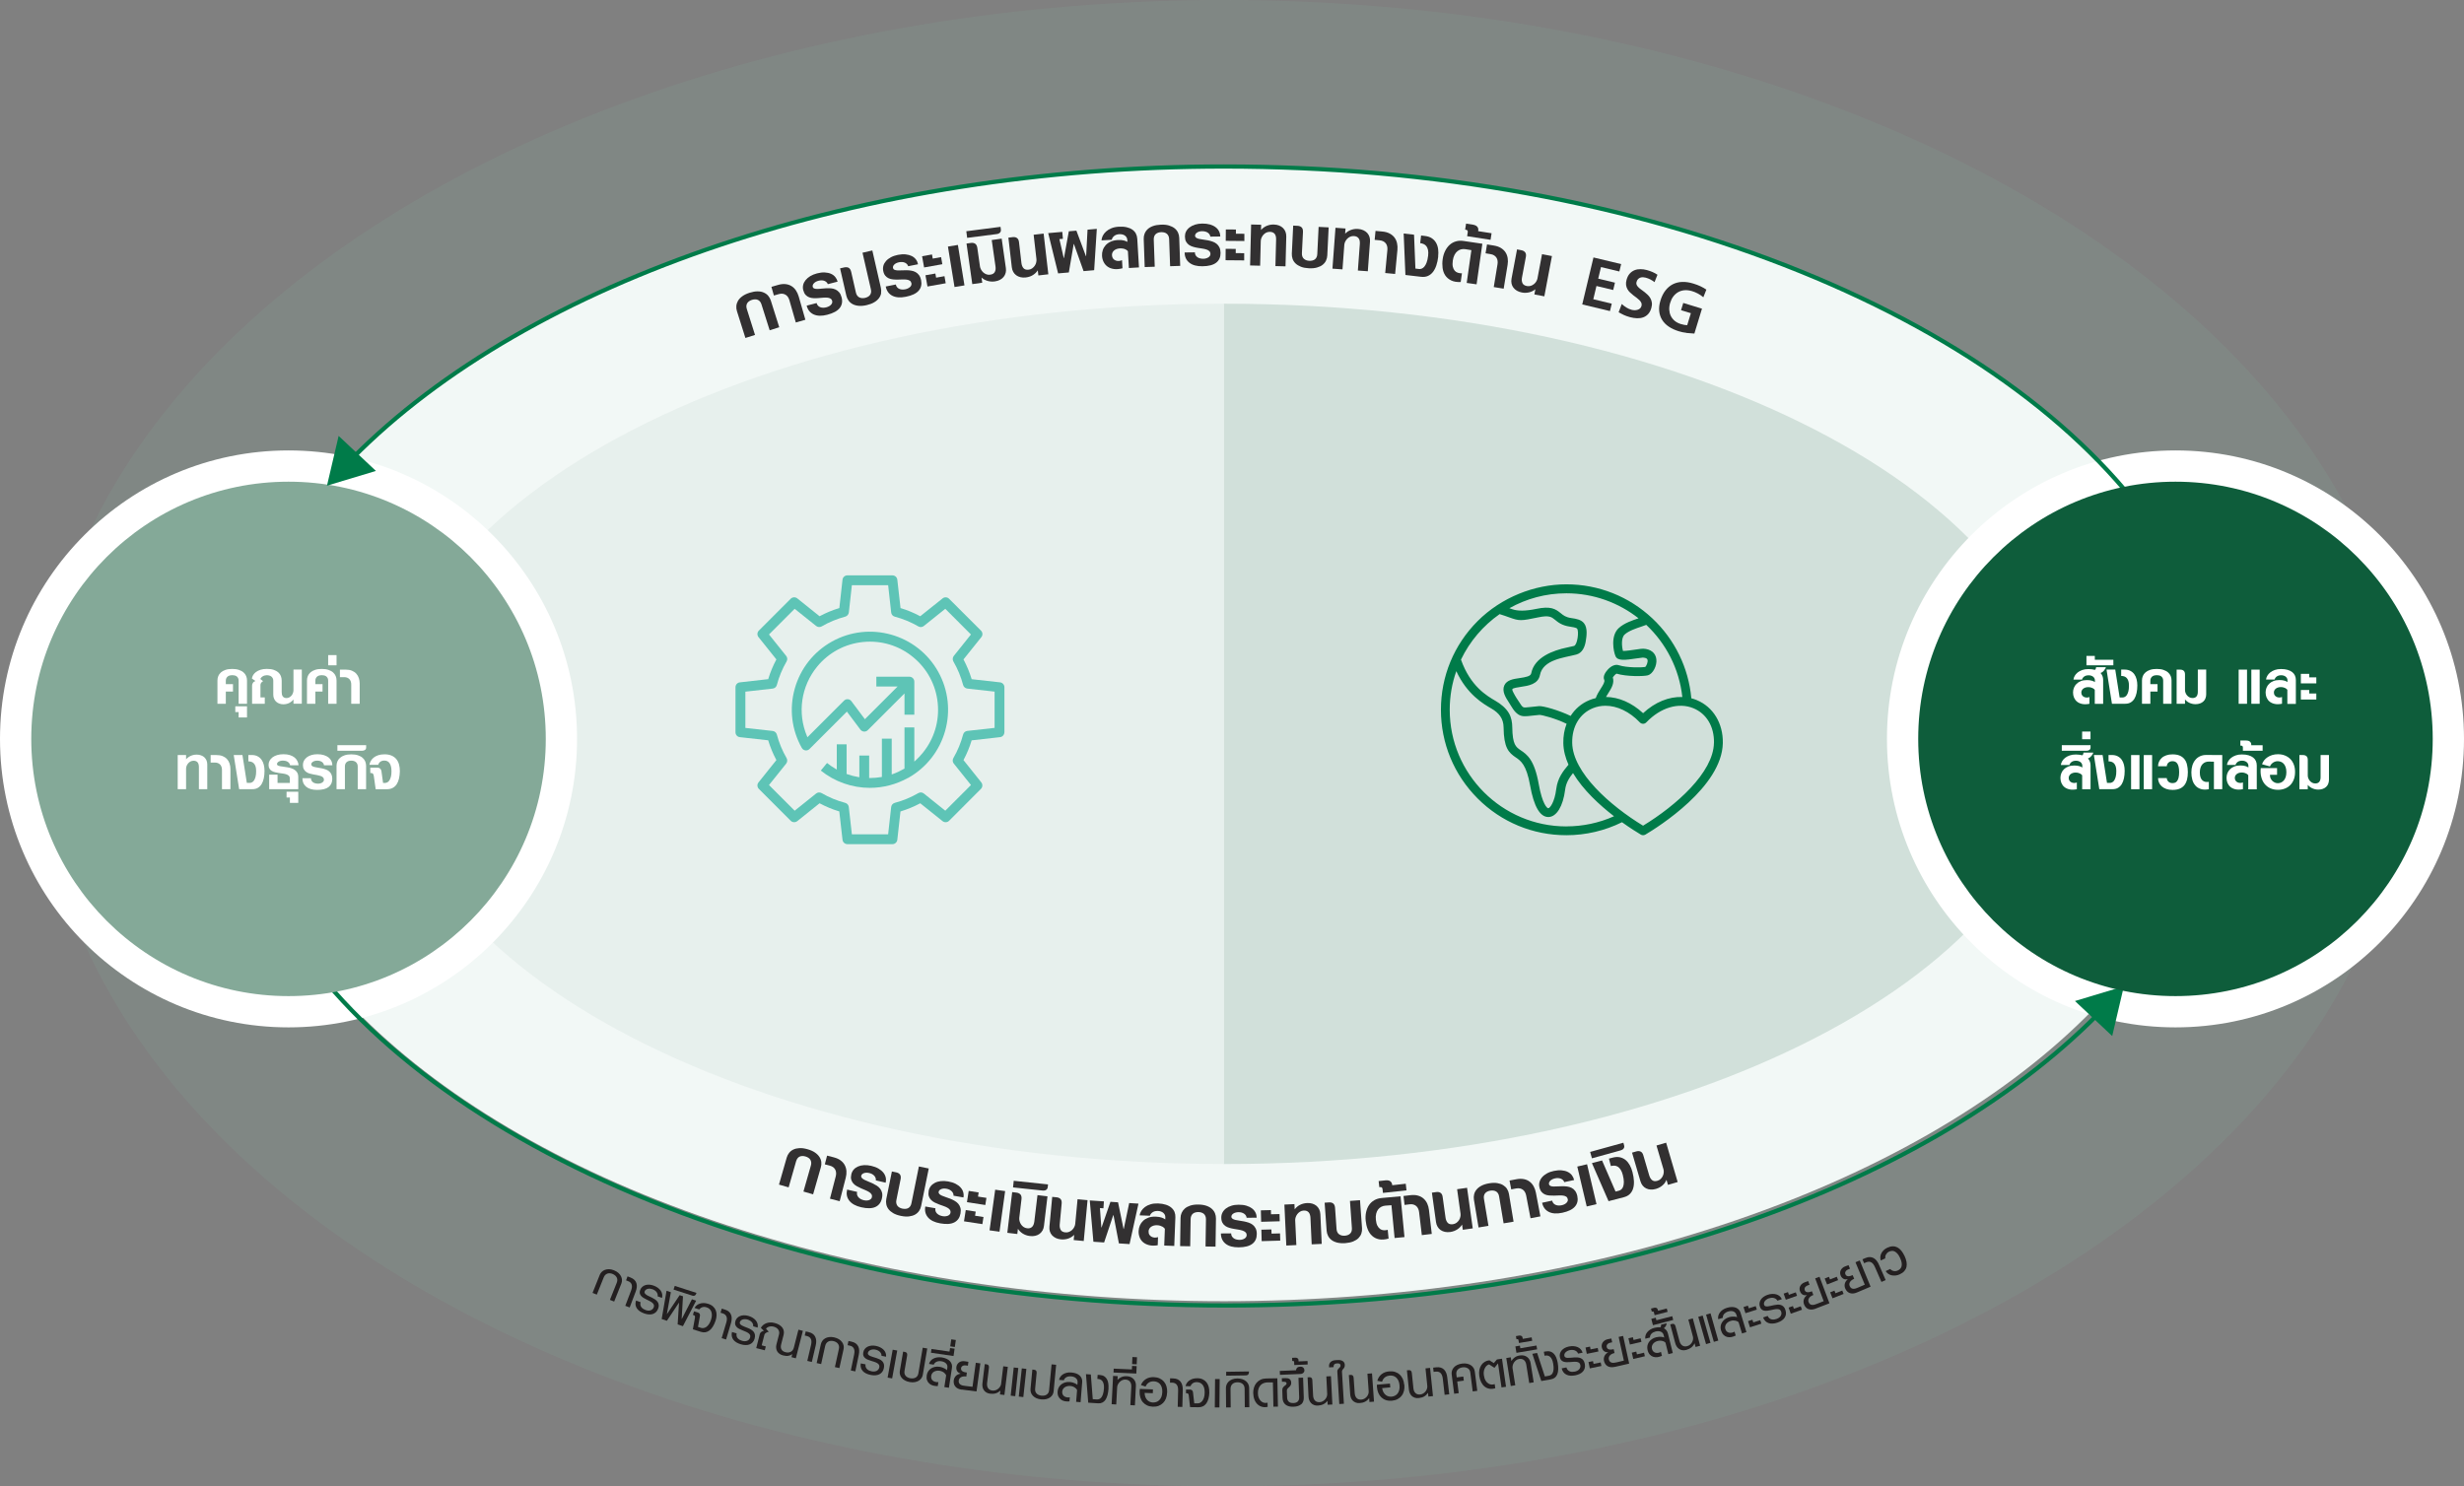 <?xml version="1.0" encoding="UTF-8"?>
<svg id="Layer_2" data-name="Layer 2" xmlns="http://www.w3.org/2000/svg" viewBox="0 0 576.79 348">
  <rect x="0" y="0" width="576.79" height="348" fill="#808080" stroke="none"/>
  <defs>
    <style>
      .cls-1 {
        opacity: .1;
      }

      .cls-1, .cls-2, .cls-3, .cls-4 {
        fill: #84a998;
      }

      .cls-5 {
        fill: #f2f8f6;
      }

      .cls-6 {
        fill: #007b49;
      }

      .cls-7 {
        fill: #fff;
      }

      .cls-8 {
        fill: #323031;
      }

      .cls-9 {
        fill: #231f20;
      }

      .cls-10 {
        fill: #0e5d3b;
      }

      .cls-11 {
        fill: #5ec4b6;
      }

      .cls-3 {
        opacity: .2;
      }

      .cls-4 {
        opacity: .3;
      }
    </style>
  </defs>
  <g id="Layer_1-2" data-name="Layer 1">
    <g>
      <ellipse class="cls-3" cx="286.53" cy="174" rx="277" ry="174"/>
      <ellipse class="cls-5" cx="286.53" cy="171.82" rx="232.77" ry="132.83"/>
      <g>
        <path class="cls-8" d="m180.17,77.33l-1.92-6.07c-.09-.28-.21-.5-.36-.68-.15-.18-.33-.3-.52-.38-.19-.08-.41-.12-.64-.11-.23,0-.47.04-.72.12-.24.08-.45.18-.64.31s-.34.28-.45.46-.18.38-.2.61c-.02.23.01.49.1.76l1.92,6.07-2.25.71-1.98-6.27c-.13-.41-.18-.82-.14-1.24s.17-.82.39-1.2c.23-.38.56-.74,1.01-1.06.45-.33,1.02-.6,1.71-.82.7-.22,1.33-.33,1.88-.32.55,0,1.04.1,1.45.29.41.18.75.43,1.02.75.27.32.47.69.6,1.09l1.98,6.27-2.25.71Z"/>
        <path class="cls-8" d="m186.29,75.51l-1.5-5.21c-.08-.28-.19-.53-.34-.75-.15-.22-.33-.4-.54-.53s-.45-.21-.72-.25-.57,0-.89.09l-1.14.33-.58-2.03,1.55-.45c.65-.19,1.23-.25,1.76-.19s1,.22,1.4.47c.41.25.75.59,1.03,1.01.28.42.5.89.65,1.42l1.56,5.44-2.26.65Z"/>
        <path class="cls-8" d="m193.78,66.53c-.06-.18-.16-.33-.3-.46-.13-.13-.3-.23-.49-.31-.19-.07-.41-.12-.64-.12-.24,0-.48.02-.74.09-.24.06-.46.15-.64.25-.18.1-.33.22-.45.35s-.2.26-.25.4c-.05.14-.05.28-.02.42.05.2.17.33.37.4.19.07.43.11.72.1s.61-.02.96-.07c.36-.04.72-.07,1.1-.09s.75,0,1.13.02c.38.03.72.12,1.05.27.32.15.61.37.86.66s.44.69.57,1.19c.25.96.1,1.79-.44,2.48-.54.69-1.51,1.22-2.9,1.58-1.29.34-2.36.31-3.2-.07-.84-.38-1.39-1.07-1.64-2.06l2.33-.6c.07.26.18.48.35.64.16.16.35.28.56.35.21.07.44.11.68.1.24,0,.47-.04.7-.1.23-.06.44-.15.63-.25.19-.11.34-.23.46-.36s.2-.27.25-.42.05-.29.02-.43c-.07-.28-.21-.48-.42-.59-.2-.12-.45-.19-.75-.21-.29-.02-.62-.02-.98.01-.36.03-.72.06-1.1.09-.37.03-.74.04-1.11.02-.37-.01-.71-.08-1.03-.2-.32-.12-.6-.31-.84-.57-.24-.26-.42-.63-.55-1.11-.11-.41-.11-.81-.02-1.21s.28-.77.56-1.12c.28-.35.64-.66,1.09-.94.45-.27.98-.49,1.59-.65.67-.17,1.27-.25,1.82-.22.55.03,1.03.13,1.44.31.41.18.75.43,1.01.75.26.32.45.68.56,1.09l-2.28.59Z"/>
        <path class="cls-8" d="m206.27,68.62c-.07.42-.24.81-.5,1.17-.27.36-.63.69-1.11.97-.47.29-1.06.51-1.78.68-.71.16-1.34.22-1.89.16-.55-.05-1.02-.19-1.41-.4-.39-.21-.71-.49-.95-.83-.24-.34-.41-.72-.51-1.13l-1.47-6.41.98-.22c.4-.09.75-.06,1.03.09.28.16.48.47.59.94l1.11,4.87c.06.27.16.5.3.69s.3.33.48.42.39.16.62.18c.23.02.46,0,.71-.05.26-.06.49-.15.69-.26s.37-.25.49-.42c.13-.17.21-.36.25-.59.04-.23.03-.48-.04-.77l-1.96-8.54,2.3-.53,2,8.75c.09.41.11.83.04,1.24Z"/>
        <path class="cls-8" d="m212.59,62.33c-.05-.18-.14-.34-.27-.48s-.29-.25-.47-.34c-.19-.09-.4-.14-.64-.16s-.48,0-.74.05c-.25.05-.46.12-.65.21-.19.09-.35.2-.47.32-.13.12-.22.25-.27.39s-.07.28-.04.42c.04.2.15.34.34.42.19.08.42.13.71.15.29.01.61,0,.96-.01s.72-.03,1.1-.03c.38,0,.75.03,1.12.09s.72.16,1.03.33.59.4.82.71c.23.31.4.71.5,1.22.19.97,0,1.79-.58,2.45-.58.66-1.58,1.13-2.99,1.41-1.31.26-2.37.18-3.19-.25-.82-.43-1.32-1.15-1.52-2.15l2.36-.47c.05.27.16.49.31.66.15.17.33.3.54.38.21.09.43.13.67.14.24,0,.48-.01.71-.06.24-.05.45-.12.64-.22.19-.1.35-.21.48-.33.13-.12.22-.26.27-.41s.07-.29.04-.43c-.06-.28-.18-.49-.38-.62-.2-.13-.44-.21-.73-.25-.29-.04-.62-.06-.98-.04-.36.01-.73.02-1.1.03-.37,0-.74,0-1.11-.04-.37-.03-.71-.12-1.02-.26-.31-.14-.58-.34-.81-.62s-.39-.66-.48-1.14c-.08-.41-.06-.82.05-1.21s.32-.75.62-1.09.68-.62,1.14-.87c.46-.25,1.01-.43,1.63-.56.67-.13,1.28-.17,1.83-.11.55.06,1.02.19,1.42.39.4.2.72.47.97.8.25.33.41.71.49,1.12l-2.31.46Z"/>
        <path class="cls-8" d="m216.32,62.62l-.47-2.63,2.32-.41.17.97,1.96-.35.29,1.66-4.28.76Zm.79,4.46l-.47-2.63,2.32-.41.17.97,1.96-.35.29,1.66-4.28.76Z"/>
        <path class="cls-8" d="m223.44,67.2l-1.54-9.47,2.33-.38,1.54,9.47-2.33.38Z"/>
        <path class="cls-8" d="m235.41,63.89c-.09.36-.25.67-.47.94-.22.27-.51.5-.85.68-.34.18-.74.31-1.19.37-.34.05-.66.06-.96.03s-.58-.08-.85-.17-.51-.19-.73-.32c-.22-.13-.42-.28-.6-.44l.17,1.21-2.33.33-1.35-9.5,1-.14c.41-.06.75,0,1.02.18.27.18.44.51.51.99l.62,4.36c.03.22.12.46.25.7.13.25.3.46.51.66.21.19.45.34.73.45s.58.14.91.09c.27-.04.49-.11.67-.22s.31-.25.4-.42c.09-.17.15-.37.18-.59.02-.22.02-.46-.02-.71l-.88-6.17,2.33-.33.98,6.89c.06.41.04.79-.05,1.15Z"/>
        <path class="cls-8" d="m234.08,54.46c-.18.18-.42.3-.73.34l-6.95.89-.2-1.55,8.01-1.03.08.63c.04.29-.03.53-.21.72Z"/>
        <path class="cls-8" d="m243.07,64.5l-.14-1.21c-.13.2-.29.4-.47.58-.18.18-.39.35-.62.5-.23.15-.49.28-.78.38s-.6.17-.94.21c-.44.05-.85.03-1.23-.06-.38-.09-.71-.24-1-.45-.29-.21-.52-.47-.7-.79s-.29-.69-.34-1.1l-.8-6.92,1-.12c.41-.05.75.02,1.01.21.27.19.43.52.48,1l.56,4.83c.06.51.22.92.48,1.22.26.3.66.42,1.2.36.33-.04.61-.14.85-.32s.44-.38.6-.62c.16-.24.27-.49.33-.76.06-.27.08-.52.06-.74l-.66-5.74,2.34-.27,1.1,9.53-2.34.27Z"/>
        <path class="cls-8" d="m256.14,63.26l-2.49.22-2.26-6.35h-.05s-1.14,6.66-1.14,6.66l-2.51.22-2.32-9.43,3.3-.29.14,1.62-.82.07,1.02,4.44h.05s1.14-6.27,1.14-6.27l1.77-.15,2.23,5.97h.05s.33-6.2.33-6.2l2.17-.19-.62,9.69Z"/>
        <path class="cls-8" d="m264.26,62.74l-.23-3.91c-.03-.05-.09-.12-.18-.21-.1-.08-.23-.16-.39-.24s-.36-.14-.59-.18c-.23-.04-.48-.06-.76-.04-.28.02-.54.07-.77.16-.23.09-.42.21-.58.35-.16.14-.28.31-.36.5-.08.19-.12.39-.1.61.02.32.11.58.27.78.16.2.36.34.59.43s.48.12.75.11c.27-.02.51-.08.74-.19l.11,1.9c-.77.2-1.45.26-2.03.17-.58-.09-1.07-.27-1.47-.56-.4-.29-.7-.65-.92-1.09s-.34-.92-.37-1.43c-.03-.45.03-.89.17-1.32s.36-.81.66-1.15.69-.62,1.16-.84c.47-.22,1.03-.35,1.67-.39.6-.04,1.09,0,1.48.11.39.11.65.22.8.33l-.03-.5c-.01-.22-.07-.41-.18-.58-.1-.17-.24-.31-.4-.42-.16-.12-.36-.2-.58-.25-.22-.05-.45-.07-.7-.06-.51.03-.91.17-1.21.42-.3.25-.49.54-.56.89l-2.4.14c.02-.35.12-.71.29-1.07.18-.36.43-.7.77-1,.33-.3.75-.56,1.24-.76.49-.21,1.07-.33,1.72-.37.7-.04,1.32,0,1.85.12.53.12.98.31,1.34.56.36.25.64.56.83.92s.3.77.33,1.23l.4,6.7-2.35.14Z"/>
        <path class="cls-8" d="m273.91,62.33l-.23-6.36c-.01-.29-.07-.54-.17-.75-.1-.21-.23-.38-.4-.51-.16-.13-.36-.22-.58-.28s-.47-.08-.72-.07c-.25,0-.48.05-.7.12-.22.07-.4.18-.56.32s-.27.32-.36.53c-.08.22-.12.47-.11.76l.23,6.36-2.35.08-.23-6.57c-.02-.43.05-.84.2-1.23s.38-.74.7-1.05.74-.56,1.26-.75c.52-.19,1.14-.3,1.87-.33.73-.03,1.37.04,1.89.2s.97.38,1.32.66c.35.28.61.62.79,1,.17.38.27.79.28,1.22l.23,6.57-2.35.08Z"/>
        <path class="cls-8" d="m283.33,55.43c-.02-.19-.08-.36-.18-.52s-.23-.3-.4-.42c-.17-.12-.37-.21-.6-.27s-.47-.09-.74-.09c-.25,0-.48.03-.68.09-.2.06-.38.13-.52.23-.15.1-.26.21-.34.33-.08.13-.12.26-.12.4,0,.2.09.36.26.48.17.12.39.21.67.27.28.07.59.12.95.16.36.04.72.1,1.09.17.37.07.73.17,1.09.29.36.12.67.29.96.51.28.22.51.5.68.85.17.35.26.78.27,1.29.01.99-.33,1.76-1.02,2.3-.69.54-1.76.82-3.2.84-1.34.02-2.36-.26-3.09-.84-.72-.57-1.09-1.37-1.1-2.39l2.4-.03c0,.27.06.51.18.7.12.19.27.35.46.47.19.12.4.21.64.26.24.05.47.08.7.07.24,0,.47-.03.67-.1s.38-.14.53-.24c.15-.1.26-.22.34-.35.08-.13.12-.27.12-.41,0-.29-.09-.51-.26-.68s-.39-.29-.67-.38c-.28-.09-.6-.17-.95-.22-.36-.05-.72-.11-1.09-.17-.37-.06-.73-.14-1.09-.25-.36-.1-.67-.25-.96-.44-.28-.19-.5-.45-.68-.76s-.26-.72-.27-1.21c0-.42.08-.81.27-1.18.19-.36.46-.68.81-.95.35-.27.78-.49,1.28-.65s1.07-.24,1.7-.25c.69,0,1.29.07,1.82.22.53.16.97.37,1.32.65.36.27.62.6.8.97.18.37.27.77.28,1.19l-2.35.03Z"/>
        <path class="cls-8" d="m286.89,60.93l.02-2.67,2.36.02v.98s1.98.02,1.98.02v1.69s-4.36-.04-4.36-.04Zm.04-4.54l.02-2.67,2.36.02v.98s1.98.02,1.98.02v1.69s-4.36-.04-4.36-.04Z"/>
        <path class="cls-8" d="m298.56,62.31l.16-6.23c0-.26-.01-.5-.06-.72-.05-.22-.13-.41-.24-.56s-.26-.28-.45-.37-.41-.14-.69-.15c-.33,0-.62.06-.89.19-.26.14-.49.31-.67.53-.19.21-.33.45-.43.7-.1.25-.16.5-.16.72l-.15,5.79-2.35-.06.24-9.59,2.35.06-.03,1.22c.16-.18.34-.35.55-.51s.43-.29.68-.41c.25-.11.53-.2.82-.27.29-.06.61-.09.96-.08.45.01.85.09,1.21.23.36.14.67.33.92.58.25.24.45.54.58.88s.2.72.19,1.14l-.18,6.96-2.35-.06Z"/>
        <path class="cls-8" d="m310.41,61.01c-.18.38-.45.71-.8.99-.35.28-.8.49-1.33.64-.53.15-1.16.21-1.9.17-.73-.04-1.35-.15-1.86-.36s-.93-.46-1.25-.77c-.32-.31-.55-.66-.69-1.06-.14-.4-.2-.81-.18-1.23l.32-6.57,1.01.05c.41.02.74.14.97.37s.33.58.31,1.07l-.25,4.99c-.01.28.02.53.1.74.08.22.2.4.35.54s.34.26.55.34.45.13.7.14c.26.01.51,0,.74-.06.23-.05.42-.14.59-.27.17-.12.3-.29.4-.5.1-.21.16-.46.17-.75l.31-6.36,2.35.12-.32,6.57c-.02.42-.12.82-.3,1.21Z"/>
        <path class="cls-8" d="m317.86,63.35l.46-6.22c.02-.26,0-.5-.03-.72-.04-.22-.11-.41-.22-.57-.11-.16-.25-.29-.43-.39s-.41-.16-.68-.18c-.33-.02-.63.03-.9.15s-.51.29-.7.49-.35.43-.47.68c-.12.25-.18.49-.2.71l-.43,5.77-2.35-.17.71-9.57,2.35.17-.09,1.22c.17-.18.36-.34.57-.48.21-.15.44-.27.7-.37.26-.1.54-.18.83-.23.3-.05.62-.06.96-.03.44.03.84.13,1.2.29.36.16.65.37.89.62.24.26.42.56.54.91s.16.73.13,1.14l-.51,6.94-2.35-.17Z"/>
        <path class="cls-8" d="m324.26,63.91l.51-5.4c.03-.29.01-.56-.05-.82s-.16-.49-.31-.69c-.15-.2-.34-.36-.58-.49-.24-.13-.53-.21-.86-.24l-1.18-.11.2-2.1,1.61.15c.67.06,1.24.22,1.71.47.47.25.85.57,1.13.95.29.38.48.82.59,1.32.11.49.14,1.01.09,1.56l-.54,5.63-2.35-.22Z"/>
        <path class="cls-8" d="m336.67,60.08c-.09.76-.23,1.45-.44,2.05-.2.61-.47,1.13-.8,1.55s-.72.73-1.18.93c-.46.2-.98.26-1.57.2l-3.69-.43-.41-9.71,2.43.28.32,7.93.84.1c.19.02.39,0,.61-.08.22-.08.43-.23.63-.46s.38-.55.54-.97c.16-.42.28-.96.36-1.62.06-.53.05-.97-.03-1.33-.08-.36-.21-.65-.38-.88-.17-.22-.39-.39-.64-.5-.25-.11-.52-.18-.81-.22l.21-1.78.93.11c.64.07,1.17.26,1.59.54s.76.65,1,1.08c.24.43.4.92.47,1.48.07.55.07,1.12,0,1.72Z"/>
        <path class="cls-8" d="m343.34,66.22l1.09-7.65-1.4-.23c-.33-.05-.66-.04-.98.03-.32.08-.62.22-.88.44-.27.21-.5.5-.69.87-.19.36-.32.81-.4,1.33-.08.58-.08,1.06.01,1.45.09.38.24.69.44.92.2.23.45.39.75.48.29.09.61.14.94.13l-.29,2.04c-.9.04-1.65-.09-2.24-.38-.59-.29-1.05-.68-1.38-1.18-.33-.5-.53-1.08-.62-1.74-.08-.66-.08-1.34.02-2.04.1-.71.29-1.35.57-1.92.28-.57.63-1.05,1.05-1.43.42-.38.91-.66,1.47-.82.56-.17,1.16-.2,1.81-.1l4.39.65-1.35,9.5-2.32-.33Z"/>
        <path class="cls-8" d="m343.44,55.29l.14-.91c.02-.15,0-.27-.05-.38-.06-.1-.17-.17-.34-.2l-.22-.03.22-1.42,1.58.25c.49.08.83.24,1.04.49.21.25.28.54.23.87l-.03.16,3.15.49-.24,1.54-5.48-.85Z"/>
        <path class="cls-8" d="m349.67,67.21l.88-5.35c.05-.29.05-.56.01-.82-.04-.26-.12-.5-.26-.71-.13-.21-.31-.38-.54-.53s-.51-.25-.84-.3l-1.17-.19.34-2.08,1.6.26c.66.11,1.22.3,1.67.58.45.28.81.62,1.07,1.03.26.4.42.85.5,1.35.08.5.07,1.02-.02,1.56l-.92,5.58-2.32-.38Z"/>
        <path class="cls-8" d="m359.18,68.92l.23-1.2c-.19.16-.4.29-.62.41-.22.12-.47.22-.74.29-.27.07-.55.12-.85.13-.3.02-.62,0-.96-.07-.44-.08-.82-.22-1.16-.42-.34-.2-.61-.44-.82-.72-.21-.28-.36-.6-.43-.96-.08-.36-.07-.74,0-1.15l1.29-6.84.99.19c.41.08.71.24.91.5s.25.62.16,1.1l-.9,4.78c-.1.51-.06.94.1,1.31.16.36.51.6,1.04.7.32.06.62.04.91-.05.28-.09.54-.23.76-.41s.4-.39.54-.63c.14-.24.23-.47.27-.69l1.07-5.68,2.32.44-1.78,9.43-2.31-.44Z"/>
        <path class="cls-8" d="m370.38,71.28l2.63-11,6.48,1.55-.42,1.73-4.3-1.03-.65,2.71,3.92.94-.41,1.72-3.92-.94-.74,3.1,4.32,1.04-.42,1.73-6.51-1.56Z"/>
        <path class="cls-8" d="m386.56,72.09c-.16.6-.41,1.07-.74,1.43-.33.36-.72.62-1.16.78-.44.16-.93.23-1.46.21-.53-.02-1.07-.1-1.63-.25-.29-.08-.55-.16-.77-.24-.22-.08-.43-.16-.63-.25-.2-.09-.4-.19-.6-.3-.2-.11-.43-.23-.67-.36l.73-1.93c.33.3.69.57,1.07.81.38.24.79.42,1.22.54.21.06.44.09.68.1s.47-.02.7-.09c.22-.06.42-.17.59-.31.17-.14.29-.34.36-.59.07-.26.06-.49-.03-.71s-.23-.42-.42-.62c-.19-.19-.41-.38-.67-.58-.26-.19-.52-.39-.79-.59-.27-.21-.52-.42-.77-.66-.25-.23-.45-.49-.61-.78-.16-.29-.27-.62-.32-.97-.05-.36-.01-.76.11-1.2.17-.61.41-1.1.75-1.47.33-.37.71-.63,1.14-.8.43-.17.89-.25,1.38-.24.49,0,.97.07,1.46.2.47.13.91.28,1.33.46.42.18.81.39,1.18.65l-.69,1.73c-.63-.5-1.33-.86-2.1-1.06-.18-.05-.38-.08-.6-.09-.22,0-.42.02-.62.09-.2.07-.38.19-.54.35-.16.17-.28.4-.36.69-.07.24-.05.46.04.66.09.2.23.39.43.58.19.19.42.37.67.55.25.18.52.38.78.58.27.21.52.43.76.67s.44.5.6.8.27.62.32.99c.05.36,0,.78-.12,1.24Z"/>
        <path class="cls-8" d="m394.77,77.93c-.62-.07-1.23-.2-1.81-.38-.87-.27-1.64-.62-2.3-1.06-.66-.44-1.18-.97-1.56-1.57-.38-.6-.62-1.29-.7-2.05-.08-.76.01-1.6.29-2.51.28-.93.67-1.71,1.17-2.35s1.07-1.12,1.73-1.46c.66-.33,1.39-.52,2.2-.54.81-.03,1.67.1,2.59.38.64.19,1.2.41,1.69.64.49.23.95.49,1.37.78l-.71,1.79c-.37-.32-.79-.61-1.26-.86-.47-.25-.93-.44-1.37-.57-.63-.19-1.22-.26-1.77-.22-.55.05-1.05.2-1.49.45s-.82.59-1.14,1.01c-.32.42-.56.92-.73,1.48-.17.55-.24,1.09-.22,1.61.03.52.14,1,.35,1.44.21.44.51.83.91,1.17.4.33.88.59,1.46.76.3.09.57.16.81.2.24.04.46.06.67.07l.86-2.81-2.3-.7.52-1.7,4.38,1.34-1.78,5.83c-.62-.03-1.24-.08-1.87-.15Z"/>
      </g>
      <g>
        <path class="cls-8" d="m188.07,279l1.75-6.12c.08-.28.1-.53.07-.77s-.11-.43-.22-.61-.27-.32-.47-.45c-.2-.12-.42-.22-.67-.29-.24-.07-.47-.1-.7-.1s-.44.05-.63.13-.36.22-.5.4-.26.41-.34.69l-1.75,6.12-2.26-.65,1.81-6.32c.12-.41.31-.78.57-1.11.26-.33.59-.59.99-.78.4-.19.88-.3,1.43-.33.55-.03,1.18.06,1.88.26.71.2,1.29.46,1.74.77.46.31.8.66,1.05,1.04s.39.78.44,1.19c.05.42.01.83-.11,1.24l-1.81,6.32-2.26-.65Z"/>
        <path class="cls-8" d="m194.28,280.66l1.36-5.25c.07-.28.1-.55.08-.82-.02-.27-.08-.51-.19-.73-.11-.22-.28-.41-.49-.58-.22-.16-.49-.29-.81-.37l-1.15-.3.53-2.04,1.57.4c.65.17,1.19.41,1.61.73.43.32.75.69.97,1.12.22.42.35.89.38,1.39.03.5-.02,1.02-.16,1.55l-1.42,5.48-2.28-.59Z"/>
        <path class="cls-8" d="m205.02,276.36c.03-.19.01-.37-.05-.55-.06-.18-.16-.34-.29-.5-.14-.16-.31-.29-.51-.41-.21-.12-.44-.2-.7-.26-.24-.06-.47-.08-.68-.07-.21,0-.4.04-.56.1-.17.06-.3.14-.41.24-.11.1-.18.22-.21.36-.05.2,0,.37.14.53.14.15.33.29.59.43.25.13.55.26.88.39.34.13.67.27,1.01.43.34.16.67.34.99.54.32.2.59.44.81.72.22.28.37.61.46.98.08.38.07.82-.05,1.32-.22.97-.74,1.63-1.54,1.99-.8.36-1.9.38-3.3.06-1.3-.3-2.23-.82-2.8-1.55s-.73-1.59-.5-2.59l2.34.54c-.06.27-.06.51.01.73.07.22.18.41.34.57s.34.3.55.41c.22.11.44.19.67.24.24.05.46.08.68.07.21-.01.41-.05.57-.11s.31-.15.42-.26c.11-.11.18-.23.21-.37.07-.28.04-.52-.09-.72-.13-.2-.31-.38-.56-.53s-.54-.31-.87-.44-.67-.28-1.01-.43c-.34-.15-.67-.31-1-.5-.32-.18-.6-.4-.82-.65s-.38-.55-.48-.9c-.09-.35-.08-.76.03-1.24.1-.41.28-.77.54-1.08s.61-.55,1.01-.73c.41-.18.87-.29,1.4-.32.53-.03,1.1.02,1.71.16.67.16,1.24.37,1.71.65s.85.59,1.13.94c.28.35.46.73.55,1.13s.08.81-.01,1.22l-2.29-.53Z"/>
        <path class="cls-8" d="m215.15,283.51c-.24.35-.55.64-.94.86-.39.22-.86.36-1.41.43-.55.07-1.18.03-1.9-.12-.71-.14-1.31-.36-1.79-.63-.48-.28-.85-.59-1.12-.94s-.44-.74-.52-1.15c-.08-.42-.08-.83,0-1.24l1.31-6.44.99.2c.41.08.71.25.9.51s.24.62.15,1.1l-.99,4.89c-.06.28-.06.53-.01.75s.13.42.26.59.29.3.5.42c.2.11.42.19.67.24.26.05.51.07.74.05.23-.02.44-.08.62-.18.18-.1.34-.24.47-.43.13-.19.22-.43.28-.72l1.74-8.59,2.31.47-1.79,8.8c-.08.41-.24.8-.48,1.15Z"/>
        <path class="cls-8" d="m223.2,279.95c.02-.19,0-.37-.08-.54-.07-.17-.18-.34-.32-.48s-.32-.27-.53-.38-.45-.18-.71-.23c-.25-.04-.47-.05-.68-.04-.21.02-.4.06-.56.13-.16.07-.29.15-.4.26-.1.11-.17.23-.19.37-.04.2.02.37.17.52s.35.28.61.39c.26.12.56.23.9.34.34.11.69.23,1.04.37.35.14.69.3,1.01.49.33.18.61.41.85.68.23.27.41.59.51.96.11.37.11.81.02,1.32-.17.98-.65,1.67-1.43,2.08-.78.41-1.88.49-3.29.24-1.32-.23-2.28-.69-2.88-1.39s-.82-1.55-.64-2.56l2.37.41c-.05.27-.03.51.05.72.08.21.2.4.37.55s.36.28.58.38c.22.09.45.16.68.2.24.04.46.05.68.03.21-.02.4-.07.57-.14.16-.07.3-.16.4-.28.1-.12.17-.24.19-.38.05-.28,0-.52-.13-.71-.14-.19-.33-.36-.59-.5-.26-.14-.55-.28-.89-.39s-.69-.24-1.04-.37c-.35-.13-.69-.28-1.02-.44s-.62-.37-.86-.61c-.24-.24-.42-.53-.53-.87-.11-.34-.12-.75-.04-1.24.07-.42.23-.78.48-1.11.25-.32.57-.58.97-.79s.86-.34,1.38-.4c.52-.06,1.1-.04,1.72.07.68.12,1.26.3,1.75.55.49.25.88.54,1.18.88.3.33.5.7.61,1.1.11.4.13.81.05,1.22l-2.32-.41Z"/>
        <path class="cls-8" d="m225.66,285.95l.41-2.64,2.33.36-.15.97,1.97.3-.26,1.67-4.3-.66Zm.69-4.48l.41-2.64,2.33.36-.15.97,1.97.3-.26,1.67-4.3-.66Z"/>
        <path class="cls-8" d="m231.64,288.06l1.32-9.51,2.33.32-1.32,9.51-2.33-.32Z"/>
        <path class="cls-8" d="m244.03,288.11c-.18.32-.41.58-.7.79s-.62.35-1,.44c-.38.09-.8.11-1.25.05-.34-.04-.65-.11-.94-.22s-.54-.23-.77-.38c-.23-.15-.44-.32-.62-.5-.18-.18-.33-.38-.47-.58l-.14,1.21-2.34-.28,1.14-9.53,1,.12c.41.05.72.2.94.44.21.24.29.6.24,1.08l-.52,4.38c-.03.23,0,.47.06.75.07.27.17.53.33.76.15.24.35.45.59.62.24.17.53.28.85.32.27.03.51.02.7-.05.2-.06.36-.17.5-.31.13-.14.24-.31.32-.52s.13-.44.17-.69l.74-6.19,2.34.28-.82,6.91c-.05.41-.16.78-.34,1.1Z"/>
        <path class="cls-8" d="m244.89,278.59c-.22.14-.48.19-.78.16l-6.97-.74.16-1.55,8.03.85-.07.63c-.03.3-.16.51-.38.65Z"/>
        <path class="cls-8" d="m251.34,290.33l.11-1.21c-.17.17-.37.33-.58.47-.21.14-.45.26-.71.36-.26.1-.54.17-.84.21-.3.04-.62.05-.96.02-.44-.04-.84-.15-1.19-.31-.35-.17-.65-.38-.89-.64s-.41-.57-.52-.92-.14-.73-.1-1.15l.65-6.93,1,.09c.41.04.73.18.95.41.22.24.31.6.26,1.08l-.45,4.84c-.05.51.03.94.22,1.29.19.35.56.55,1.1.6.33.03.63-.01.9-.13.27-.12.51-.28.72-.48.2-.2.36-.43.48-.68.12-.25.19-.49.21-.72l.54-5.75,2.34.22-.89,9.56-2.35-.22Z"/>
        <path class="cls-8" d="m264.41,291.28l-2.49-.16-1.27-6.62h-.05s-2.14,6.4-2.14,6.4l-2.51-.17-.85-9.67,3.31.22-.11,1.62-.82-.05.33,4.54h.05s2.08-6.01,2.08-6.01l1.78.12,1.29,6.24h.05s1.27-6.07,1.27-6.07l2.17.14-2.09,9.48Z"/>
        <path class="cls-8" d="m272.53,291.63l.15-3.91c-.02-.05-.08-.13-.16-.22-.09-.09-.21-.19-.36-.28-.16-.09-.35-.17-.57-.24-.22-.07-.47-.11-.75-.12-.28-.01-.54.02-.78.09-.24.07-.44.17-.62.29-.17.13-.31.28-.41.46s-.16.38-.16.6c-.01.32.05.59.19.8.14.21.32.37.54.48s.47.17.73.18c.26,0,.52-.03.75-.11l-.07,1.9c-.79.13-1.47.12-2.04-.03-.57-.14-1.04-.38-1.41-.7-.37-.32-.63-.71-.8-1.17-.17-.46-.25-.95-.22-1.46.02-.45.12-.88.3-1.3.18-.41.44-.77.77-1.08.33-.31.75-.55,1.24-.73.49-.18,1.06-.25,1.7-.23.6.02,1.09.11,1.46.25.37.14.63.28.76.41l.02-.5c0-.22-.03-.42-.12-.59-.09-.17-.21-.33-.36-.46s-.33-.23-.55-.31c-.22-.08-.44-.12-.69-.13-.51-.02-.92.08-1.25.3-.33.22-.54.49-.65.82l-2.4-.09c.05-.35.19-.7.4-1.04.21-.34.5-.65.86-.92.36-.27.8-.48,1.31-.63.51-.16,1.09-.22,1.75-.2.7.03,1.31.13,1.83.3.52.17.94.4,1.28.69.34.29.58.62.74,1,.15.38.22.8.2,1.25l-.26,6.71-2.35-.09Z"/>
        <path class="cls-8" d="m282.2,291.85l.1-6.36c0-.29-.04-.54-.13-.76-.09-.22-.21-.39-.37-.53-.16-.13-.35-.24-.57-.31-.22-.07-.46-.11-.72-.11-.25,0-.48.03-.7.09-.22.06-.41.16-.57.29-.16.13-.29.3-.38.52-.09.21-.14.46-.15.75l-.1,6.36-2.36-.04.1-6.57c0-.43.09-.84.26-1.22.17-.38.42-.72.75-1.01.34-.29.77-.52,1.29-.69.53-.17,1.15-.25,1.88-.24.73.01,1.36.11,1.88.29s.95.43,1.28.73c.33.3.58.65.73,1.04s.23.8.22,1.23l-.1,6.57-2.36-.04Z"/>
        <path class="cls-8" d="m291.82,285.12c-.02-.19-.08-.36-.17-.52-.1-.16-.23-.3-.4-.42-.17-.12-.37-.21-.59-.28-.23-.06-.47-.1-.74-.09-.25,0-.48.03-.68.09-.2.06-.38.13-.53.23-.15.09-.26.21-.34.33-.08.13-.12.26-.12.4,0,.2.09.36.26.48.17.12.39.21.67.28.28.07.59.12.95.17.36.04.72.1,1.09.18.37.08.73.17,1.09.29.36.12.67.29.95.51.28.22.5.5.68.85.17.35.26.78.26,1.29,0,.99-.33,1.76-1.03,2.3s-1.76.82-3.2.83c-1.33.01-2.36-.27-3.08-.85-.72-.58-1.08-1.38-1.09-2.4l2.4-.02c0,.27.06.51.18.7s.27.35.46.48c.19.12.4.21.63.26.24.05.47.08.7.08.24,0,.47-.03.67-.09.21-.06.38-.14.53-.24s.26-.21.34-.35.12-.27.12-.41c0-.29-.09-.52-.26-.68-.17-.16-.39-.29-.67-.39-.28-.1-.6-.17-.95-.23-.36-.06-.72-.11-1.09-.18-.37-.06-.73-.15-1.09-.25s-.67-.25-.95-.44c-.28-.19-.5-.45-.67-.76-.17-.32-.26-.72-.26-1.21,0-.42.09-.81.28-1.17.19-.36.46-.68.81-.95.35-.27.78-.49,1.28-.64.5-.16,1.07-.24,1.7-.24.69,0,1.29.07,1.82.23.53.16.96.38,1.32.65.35.27.62.6.8.97.18.37.27.77.27,1.19l-2.36.02Z"/>
        <path class="cls-8" d="m295.22,286.05l-.07-2.67,2.35-.06.03.98,1.99-.05.05,1.69-4.35.12Zm.12,4.53l-.07-2.67,2.35-.06.03.98,1.99-.05.05,1.69-4.35.12Z"/>
        <path class="cls-8" d="m307.05,291.35l-.29-6.23c-.01-.26-.05-.49-.12-.71-.06-.22-.16-.4-.28-.54-.12-.15-.28-.26-.47-.34s-.42-.11-.7-.1c-.33.01-.62.1-.87.26-.25.16-.47.35-.64.58-.17.23-.3.47-.38.73-.09.26-.12.51-.11.73l.27,5.78-2.35.11-.45-9.59,2.35-.11.06,1.22c.15-.2.32-.38.51-.55s.41-.32.65-.45.51-.24.8-.32c.29-.08.61-.13.95-.15.45-.02.85.03,1.23.14.37.12.69.29.96.51.27.23.48.51.64.84.16.33.25.71.27,1.12l.32,6.95-2.35.11Z"/>
        <path class="cls-8" d="m318.68,288.79c-.13.4-.36.76-.67,1.08s-.73.58-1.24.79c-.51.21-1.13.34-1.86.4-.72.05-1.35,0-1.89-.13-.54-.14-.98-.34-1.33-.61s-.62-.59-.81-.97c-.19-.38-.3-.78-.33-1.2l-.47-6.56,1-.07c.41-.03.75.05,1,.25s.4.54.44,1.02l.35,4.98c.02.28.08.52.19.73s.24.37.41.49c.17.12.37.21.59.27.22.05.46.07.71.06.27-.02.51-.07.72-.15.22-.08.4-.2.55-.34s.26-.32.34-.54c.07-.22.1-.47.08-.77l-.45-6.35,2.35-.17.47,6.56c.03.42-.02.83-.15,1.23Z"/>
        <path class="cls-8" d="m326.46,289.87l-.74-7.69-1.41.1c-.34.02-.65.11-.95.26-.3.15-.55.36-.76.63-.21.27-.36.61-.46,1-.1.4-.12.86-.07,1.39.06.58.17,1.05.35,1.4.18.35.4.61.65.79s.53.27.84.29c.31.02.62-.01.94-.1l.2,2.05c-.87.25-1.63.3-2.27.16-.64-.14-1.18-.42-1.62-.83-.44-.41-.77-.92-1.01-1.54-.24-.62-.39-1.29-.46-1.99-.07-.71-.04-1.38.1-2,.14-.62.36-1.17.68-1.64.32-.47.73-.85,1.23-1.14.5-.29,1.08-.46,1.73-.52l4.42-.4.92,9.55-2.33.22Z"/>
        <path class="cls-8" d="m323.73,279.31l-.1-.92c-.02-.15-.07-.26-.15-.35s-.21-.12-.38-.1l-.22.02-.16-1.43,1.58-.17c.49-.05.87.01,1.13.2.26.19.41.45.45.78l.02.16,3.17-.35.17,1.55-5.51.6Z"/>
        <path class="cls-8" d="m332.83,289.17l-.64-5.39c-.03-.29-.11-.55-.22-.79-.11-.24-.26-.45-.44-.61-.18-.16-.41-.28-.67-.36-.26-.08-.56-.09-.89-.05l-1.18.14-.25-2.09,1.61-.19c.67-.08,1.26-.05,1.77.1.51.14.95.37,1.31.69.36.32.65.7.86,1.16.21.46.35.96.41,1.5l.66,5.62-2.34.28Z"/>
        <path class="cls-8" d="m342.42,287.92l-.17-1.21c-.13.21-.28.4-.46.59-.18.19-.38.36-.61.51s-.49.29-.77.4c-.28.11-.59.19-.93.24-.44.06-.85.05-1.23-.03-.38-.08-.72-.22-1.01-.42-.29-.2-.53-.46-.72-.78-.19-.32-.31-.68-.37-1.09l-.96-6.89,1-.14c.41-.06.75,0,1.02.18.27.18.44.51.5.99l.67,4.82c.07.51.24.91.51,1.21.27.29.67.4,1.21.33.33-.05.61-.16.85-.34.24-.18.43-.39.59-.63.15-.24.26-.5.31-.77.06-.27.07-.52.04-.74l-.8-5.72,2.33-.33,1.33,9.5-2.33.33Z"/>
        <path class="cls-8" d="m351.97,286.4l-1.05-6.28c-.05-.29-.13-.53-.26-.72-.13-.2-.28-.35-.46-.45s-.38-.17-.62-.2c-.23-.03-.47-.02-.73.02-.25.04-.47.11-.68.21-.2.1-.38.23-.51.39-.14.16-.23.35-.28.58-.05.23-.06.48,0,.77l1.05,6.28-2.32.39-1.08-6.48c-.07-.42-.06-.84.04-1.25.09-.41.28-.79.56-1.13.28-.35.66-.65,1.15-.91s1.09-.45,1.81-.57c.72-.12,1.36-.14,1.9-.05s1.01.25,1.39.49c.38.24.69.53.91.89.22.36.37.75.44,1.17l1.08,6.48-2.32.39Z"/>
        <path class="cls-8" d="m358.28,285.25l-1.02-5.33c-.05-.28-.15-.54-.27-.78-.13-.23-.29-.43-.49-.58-.2-.15-.43-.25-.69-.31-.27-.06-.56-.05-.89,0l-1.16.22-.4-2.07,1.59-.3c.66-.13,1.25-.13,1.77-.03s.97.3,1.35.59c.38.29.69.65.94,1.1.24.44.42.93.52,1.47l1.06,5.56-2.31.44Z"/>
        <path class="cls-8" d="m366.17,276.78c-.05-.18-.15-.34-.28-.47-.13-.14-.29-.25-.48-.33-.19-.08-.4-.13-.64-.15-.24-.02-.48,0-.74.06-.24.05-.46.13-.65.22-.19.1-.34.21-.47.33-.12.12-.21.25-.27.39-.05.14-.07.28-.04.42.04.2.16.34.35.42.19.08.43.12.71.13.29,0,.61,0,.96-.03.36-.03.72-.04,1.1-.04.38,0,.75.02,1.12.07s.72.15,1.04.31c.32.16.6.39.83.7s.41.71.52,1.21c.21.97.03,1.79-.54,2.46s-1.56,1.16-2.96,1.46c-1.31.28-2.37.21-3.19-.21-.82-.42-1.34-1.13-1.55-2.13l2.35-.5c.06.27.16.48.32.65s.34.29.55.37c.21.08.43.13.67.13.24,0,.48-.02.71-.07.24-.05.45-.13.64-.23.19-.1.35-.21.47-.34s.21-.26.27-.41c.05-.15.06-.29.03-.43-.06-.28-.19-.49-.39-.61-.2-.12-.44-.21-.74-.24-.29-.04-.62-.05-.98-.03-.36.02-.73.03-1.1.04-.37.01-.74,0-1.11-.03-.37-.03-.71-.11-1.02-.24-.31-.13-.58-.34-.81-.61-.23-.27-.4-.65-.5-1.13-.09-.41-.08-.81.04-1.21.11-.39.31-.76.6-1.09.29-.34.67-.63,1.13-.89s1-.45,1.62-.58c.67-.14,1.28-.19,1.83-.14.55.05,1.02.17,1.42.37.4.2.73.46.98.79s.42.7.51,1.11l-2.3.49Z"/>
        <path class="cls-8" d="m371.43,282.47l-2.21-9.34,2.29-.54,2.21,9.34-2.29.54Z"/>
        <path class="cls-8" d="m382.15,274.46c.19.74.3,1.43.33,2.07.03.64-.03,1.22-.19,1.73-.15.51-.41.94-.76,1.29-.35.35-.82.6-1.39.75l-3.6.93-3.89-8.91,2.37-.62,3.16,7.28.82-.21c.18-.05.36-.15.54-.3s.32-.37.42-.66c.1-.28.16-.65.16-1.1,0-.45-.08-.99-.25-1.64-.13-.51-.3-.92-.51-1.23-.2-.31-.43-.53-.67-.68-.24-.15-.5-.23-.78-.24-.27-.01-.55.02-.83.09l-.45-1.74.91-.24c.62-.16,1.18-.18,1.68-.07.5.12.94.33,1.33.65.38.32.7.72.97,1.21s.47,1.02.62,1.61Z"/>
        <path class="cls-8" d="m380.07,268.9c-.15.21-.38.35-.67.43l-6.75,1.87-.42-1.5,7.78-2.15.17.61c.08.29.04.53-.11.74Z"/>
        <path class="cls-8" d="m390.45,277.42l-.34-1.17c-.1.22-.22.44-.36.65-.15.21-.32.41-.53.59-.21.19-.44.35-.7.5-.26.15-.56.27-.89.37-.43.13-.84.18-1.23.15-.39-.02-.74-.11-1.06-.27-.32-.15-.59-.38-.82-.66-.23-.29-.4-.63-.52-1.03l-1.96-6.68.97-.28c.4-.12.74-.11,1.04.03s.51.44.64.9l1.37,4.67c.15.49.37.87.68,1.12s.72.3,1.24.15c.32-.09.58-.24.79-.46.21-.21.37-.45.49-.71s.18-.53.2-.81c.02-.28,0-.53-.07-.74l-1.63-5.54,2.26-.66,2.7,9.21-2.26.66Z"/>
      </g>
      <g>
        <path class="cls-9" d="m142.77,304.35l1.61-4.03c.1-.25.14-.48.13-.7-.01-.21-.07-.41-.17-.58-.1-.17-.23-.32-.39-.45-.17-.13-.35-.24-.55-.32s-.4-.13-.61-.15c-.21-.02-.4,0-.58.06-.18.06-.35.16-.51.31-.16.15-.28.35-.38.6l-1.61,4.02-1-.4,1.68-4.21c.1-.26.26-.5.46-.7s.45-.37.74-.48c.29-.11.61-.16.97-.16.36,0,.75.09,1.17.26.42.17.77.37,1.04.62.27.24.47.51.61.79.14.28.21.57.22.86s-.04.57-.15.84l-1.68,4.21-1-.4Z"/>
        <path class="cls-9" d="m146.37,305.73l1.35-3.55c.09-.25.16-.49.19-.71s.03-.44-.02-.63c-.05-.19-.14-.37-.28-.52s-.34-.28-.6-.37l-.46-.18.35-.93.68.26c.39.15.7.34.93.57s.38.49.47.78c.09.29.11.6.08.93-.04.33-.12.67-.25,1.01l-1.41,3.73-1.01-.38Z"/>
        <path class="cls-9" d="m154.08,306.35c-.13.36-.31.65-.53.86-.22.21-.48.36-.77.45s-.6.12-.94.09c-.34-.03-.69-.11-1.06-.24-.38-.14-.72-.31-1.01-.5-.29-.2-.52-.43-.69-.68-.17-.26-.27-.54-.31-.84s0-.64.12-.99l1.06.38c-.07.27-.08.5-.03.71.05.2.14.38.26.52s.27.27.44.37c.17.1.34.18.5.24.19.07.39.11.58.13.2.02.38,0,.55-.05s.33-.14.47-.26.25-.29.32-.49c.08-.22.08-.42.01-.58s-.19-.32-.36-.46c-.17-.14-.37-.27-.61-.39s-.48-.24-.72-.36c-.25-.12-.48-.25-.71-.38-.23-.14-.42-.29-.57-.47-.15-.18-.26-.38-.31-.6-.05-.22-.02-.48.09-.78.1-.29.26-.53.47-.72s.45-.33.72-.42c.28-.09.58-.13.91-.11.33.01.67.09,1.02.21.37.13.7.3.98.5.28.2.51.43.69.68.18.25.29.52.35.81.06.29.05.59-.03.9l-1.03-.37c.04-.2.03-.39-.03-.57-.06-.18-.14-.33-.26-.48-.12-.14-.26-.27-.42-.37-.17-.11-.34-.19-.52-.25s-.36-.1-.55-.12-.37,0-.53.04c-.17.04-.31.11-.45.21-.13.1-.22.23-.28.39-.06.17-.05.32.04.44.09.13.22.25.39.37s.38.23.62.33c.24.11.48.22.72.35.25.12.48.26.7.41.22.15.4.33.55.53.15.2.24.43.27.7.04.26,0,.56-.13.91Z"/>
        <path class="cls-9" d="m159.86,310.5l-1.23-.41.32-5.07h-.03s-2.81,4.22-2.81,4.22l-1.22-.41,1.14-6.62,1.01.34-.93,5.1h.03s2.96-4.41,2.96-4.41l.78.26-.31,5.3h.04s2.36-4.6,2.36-4.6l.99.33-3.09,5.96Z"/>
        <path class="cls-9" d="m162.63,303.34c-.16.08-.34.08-.56.01l-4.4-1.42.28-.86,5.08,1.64-.06.18c-.07.22-.18.36-.34.44Z"/>
        <path class="cls-9" d="m167.49,309.25c-.18.52-.38.97-.62,1.35-.24.38-.5.68-.79.9-.29.22-.6.36-.94.42-.34.06-.69.03-1.06-.09l-1.89-.59.48-2.65c.03-.2.03-.35,0-.45-.03-.1-.13-.18-.3-.23l-.17-.05.26-.83.94.29c.18.06.31.15.38.29.07.14.1.29.07.46l-.46,2.6.73.23c.17.05.35.07.56.04s.42-.11.64-.25c.21-.15.42-.36.62-.64.2-.28.37-.66.52-1.12.13-.4.19-.76.18-1.08s-.06-.59-.16-.83-.25-.43-.44-.59c-.19-.16-.41-.27-.66-.35-.36-.11-.68-.12-.98-.02-.3.1-.53.27-.71.52l-1.11-.35c.12-.23.29-.43.49-.6s.44-.31.72-.4c.27-.1.57-.14.9-.15.33,0,.68.06,1.07.18.46.14.84.35,1.14.61.29.26.51.57.65.92s.2.73.19,1.15-.1.85-.24,1.3Z"/>
        <path class="cls-9" d="m168.93,313.31l1.08-3.64c.08-.25.12-.49.14-.72.02-.23,0-.44-.07-.63-.06-.19-.17-.36-.32-.5-.15-.14-.36-.25-.62-.33l-.47-.14.28-.96.7.21c.4.12.73.29.97.5.24.21.42.46.52.75.11.28.16.59.14.92-.01.33-.07.67-.17,1.03l-1.14,3.82-1.04-.31Z"/>
        <path class="cls-9" d="m176.66,313.37c-.1.37-.26.67-.47.9-.21.23-.45.4-.73.5-.28.11-.59.16-.93.15-.34,0-.7-.06-1.07-.17-.39-.11-.74-.25-1.04-.43-.3-.18-.55-.39-.74-.63-.19-.24-.31-.52-.37-.82-.06-.3-.05-.63.04-1l1.08.31c-.05.27-.04.51.02.71.06.2.16.37.3.5.13.14.29.25.46.34.18.09.35.15.52.2.2.06.39.08.59.09.2,0,.38-.03.55-.09.17-.06.32-.16.45-.29s.22-.3.28-.51c.06-.23.05-.42-.03-.58s-.21-.3-.39-.43c-.18-.13-.39-.24-.63-.34-.24-.1-.49-.21-.75-.31-.25-.1-.5-.21-.74-.33-.24-.12-.44-.26-.6-.43s-.28-.36-.35-.57c-.06-.22-.05-.48.03-.79.08-.3.22-.55.41-.75.19-.21.42-.36.69-.47s.57-.17.9-.18.67.04,1.03.14c.38.11.72.25,1.01.43s.54.39.74.63.33.5.41.78c.08.28.09.58.03.9l-1.05-.3c.02-.21,0-.4-.07-.57-.07-.17-.17-.32-.3-.46s-.28-.25-.45-.34c-.17-.09-.35-.17-.53-.22-.18-.05-.37-.08-.56-.08-.19,0-.37.02-.53.07-.16.05-.31.13-.43.24s-.21.24-.25.4c-.05.17-.03.32.07.44s.23.23.42.34.4.2.64.29c.24.09.49.19.75.29s.5.23.73.36c.23.14.43.3.59.49.16.19.27.42.32.68s.04.56-.06.91Z"/>
        <path class="cls-9" d="m185.28,317.75l.18-.71c-.28.21-.59.34-.94.4s-.75.02-1.23-.1c-.3-.08-.56-.19-.79-.35-.23-.16-.41-.35-.55-.57-.14-.22-.22-.47-.26-.76-.04-.28-.01-.59.07-.91l.6-2.33c.06-.24.07-.45.02-.65-.05-.2-.13-.37-.25-.53-.12-.16-.27-.29-.45-.39s-.37-.19-.58-.24c-.18-.05-.36-.07-.54-.07-.18,0-.35.02-.51.07-.16.04-.3.11-.43.19-.13.08-.23.18-.31.3l.65.71c-.1.01-.21.04-.32.08-.11.04-.21.09-.31.15s-.18.13-.25.21-.12.16-.14.25l-.64,2.49.96.25-.23.9-2.01-.51.84-3.3c.02-.09.07-.18.13-.27.06-.09.14-.16.23-.23.09-.07.18-.12.29-.16s.21-.07.31-.08l-.72-.69c.13-.24.29-.44.5-.63s.45-.33.72-.44c.27-.11.58-.18.92-.2.34-.02.7.02,1.08.12.46.12.84.27,1.14.47.31.2.54.42.71.67s.27.51.31.79c.04.28.02.57-.05.85l-.57,2.21c-.13.51-.1.92.08,1.22.18.31.49.52.91.63.22.06.43.08.64.07.21-.01.4-.06.58-.15.18-.08.33-.21.46-.37.13-.16.23-.36.29-.6l1.08-4.22,1.04.27-1.65,6.43-1.04-.27Z"/>
        <path class="cls-9" d="m188.98,318.62l.87-3.7c.06-.26.09-.5.1-.73,0-.23-.03-.44-.1-.62-.07-.19-.19-.34-.35-.48-.16-.13-.38-.23-.64-.29l-.48-.11.23-.97.71.17c.41.1.74.25.99.45.25.2.44.44.56.72.12.28.19.58.2.91,0,.33-.03.68-.12,1.03l-.91,3.88-1.06-.25Z"/>
        <path class="cls-9" d="m195.44,320.08l.93-4.23c.06-.26.06-.5.02-.71-.05-.21-.13-.39-.26-.55-.12-.16-.28-.28-.46-.38-.19-.1-.38-.18-.59-.22-.21-.05-.42-.06-.62-.05-.21.01-.39.07-.57.16-.17.09-.32.22-.45.39-.13.17-.22.39-.28.65l-.94,4.23-1.05-.23.98-4.42c.06-.27.18-.53.34-.77s.39-.44.65-.59c.27-.16.58-.26.94-.31.36-.05.75-.03,1.19.07.44.1.82.25,1.12.44s.55.42.73.67c.18.25.3.52.36.81.05.29.05.57-.01.85l-.98,4.42-1.05-.23Z"/>
        <path class="cls-9" d="m199.17,320.86l.77-3.72c.05-.26.08-.5.08-.73,0-.23-.04-.44-.12-.62-.08-.18-.2-.34-.36-.47-.16-.13-.38-.22-.65-.27l-.48-.1.2-.98.71.15c.41.09.75.23,1,.42.26.19.45.43.58.7.13.27.21.57.22.91.02.33-.01.68-.09,1.04l-.81,3.9-1.06-.22Z"/>
        <path class="cls-9" d="m206.91,320.28c-.07.38-.2.69-.39.93s-.42.43-.69.56-.58.21-.92.23c-.34.02-.7,0-1.08-.08-.4-.08-.75-.19-1.07-.34-.32-.15-.58-.34-.79-.57-.21-.23-.35-.49-.44-.79-.08-.3-.1-.63-.04-1l1.11.21c-.03.28,0,.51.08.7.08.19.19.35.34.48s.31.23.49.3c.18.07.36.12.54.16.2.04.4.05.59.04s.38-.06.54-.13c.16-.08.3-.19.42-.33.12-.14.2-.32.24-.53.04-.23.02-.43-.08-.58s-.24-.29-.43-.4-.41-.21-.66-.29c-.25-.08-.51-.16-.77-.24-.26-.08-.51-.17-.76-.27s-.46-.22-.64-.38c-.18-.15-.31-.33-.39-.54-.08-.21-.09-.47-.03-.79.06-.3.17-.56.35-.79.17-.22.39-.4.65-.53.26-.13.55-.21.88-.25s.67-.02,1.04.05c.39.08.74.19,1.05.35.31.16.57.34.79.56s.37.47.47.74c.1.27.14.57.11.89l-1.07-.21c0-.21-.03-.39-.12-.56-.08-.17-.19-.31-.33-.43s-.3-.22-.48-.3c-.18-.08-.36-.14-.55-.17-.19-.04-.37-.05-.56-.03-.19.02-.36.05-.52.12-.16.06-.29.15-.41.27-.11.12-.19.26-.22.42-.03.17,0,.32.11.43.1.11.25.21.45.3.19.09.41.17.66.24.25.07.51.15.77.23.26.08.51.18.75.3.24.12.45.26.62.44s.3.39.38.65c.08.25.08.56.01.92Z"/>
        <path class="cls-9" d="m207.78,322.54l1.19-6.53,1.06.19-1.19,6.53-1.06-.19Z"/>
        <path class="cls-9" d="m215.7,322.66c-.16.24-.37.44-.62.6-.26.16-.56.27-.92.34s-.76.06-1.21-.02c-.44-.08-.82-.2-1.13-.38-.32-.18-.57-.38-.76-.62-.19-.24-.32-.5-.39-.77-.07-.28-.08-.56-.03-.84l.77-4.51.41.07c.44.07.61.35.53.83l-.62,3.65c-.04.26-.03.48.03.67.06.19.16.36.29.5.13.14.29.25.48.34.18.09.38.15.58.18.2.03.41.04.61.02s.39-.07.57-.16c.17-.09.32-.21.44-.38.12-.16.21-.37.25-.63l1.02-6.01,1.06.18-1.04,6.15c-.05.28-.15.54-.31.78Z"/>
        <path class="cls-9" d="m221.06,324.75l.42-2.74c-.03-.09-.08-.18-.16-.29-.08-.11-.18-.21-.31-.32s-.28-.2-.46-.28c-.18-.08-.37-.14-.59-.18-.25-.04-.48-.04-.71,0-.22.04-.42.11-.6.21-.18.1-.33.24-.44.4-.12.17-.19.36-.23.58-.04.26-.02.48.06.68s.2.35.37.48.35.21.57.26.44.07.68.04l-.14.94c-.38.01-.74-.03-1.08-.12-.34-.09-.63-.24-.88-.45-.25-.21-.43-.48-.55-.8-.12-.33-.14-.72-.07-1.18.05-.34.17-.64.34-.91.17-.27.4-.49.66-.67.27-.17.57-.3.91-.37.34-.07.7-.08,1.08-.02.26.04.49.1.69.17.21.08.38.15.53.24.15.08.26.16.35.23s.14.13.17.17l.09-.58c.03-.22.02-.42-.04-.6s-.16-.32-.3-.45c-.13-.13-.29-.23-.48-.31s-.38-.14-.59-.17c-.2-.03-.39-.04-.58-.02-.19.02-.36.06-.51.13-.16.07-.29.16-.41.27-.12.12-.21.26-.27.42l-1.11-.17c.07-.26.19-.49.36-.71.17-.21.39-.39.65-.53.26-.14.56-.24.89-.29.33-.05.69-.05,1.08,0,.44.07.82.18,1.14.33.32.15.58.33.78.55.2.22.34.46.42.72s.1.55.05.85l-.71,4.66-1.06-.16Z"/>
        <path class="cls-9" d="m217.92,316.74l.13-.9,4.22.61.12-.83,1.07.15-.25,1.72-5.28-.77Z"/>
        <path class="cls-9" d="m222.44,315.22l.24-1.64,1.07.16-.24,1.64-1.07-.16Z"/>
        <path class="cls-9" d="m225.17,325.37c-.38-.05-.69-.14-.95-.27-.26-.14-.47-.3-.62-.5-.15-.2-.26-.41-.31-.66-.05-.24-.06-.49-.03-.76.03-.22.09-.43.18-.6s.21-.33.35-.47c.14-.13.3-.24.48-.32.18-.08.36-.13.56-.15v-.04c-.15-.05-.29-.12-.42-.21-.13-.09-.24-.19-.33-.32-.09-.13-.15-.28-.19-.46-.04-.17-.04-.37-.01-.6.03-.21.1-.41.21-.58.11-.18.25-.32.42-.45.17-.12.37-.21.6-.26s.47-.05.73-.01l.85.13-.12.92-.25-.05c-.17-.03-.33-.05-.49-.04-.15,0-.29.04-.41.09-.12.05-.22.13-.3.22-.08.1-.13.22-.15.36-.02.17,0,.32.07.44.07.12.17.22.3.3.13.08.28.14.45.18.17.05.35.08.54.1l-.13.92c-.21-.03-.41-.04-.61-.02-.2.02-.38.07-.54.14-.16.08-.3.18-.41.31-.11.13-.18.29-.21.48-.03.25-.01.46.07.61.08.16.19.29.34.38s.32.17.52.21c.2.05.41.08.62.1l1.67.2.77-5.63,1.07.15-.9,6.57-3.42-.44Z"/>
        <path class="cls-9" d="m234.07,326.48l.11-.89c-.33.3-.69.51-1.08.63-.39.12-.83.14-1.31.09-.35-.04-.65-.14-.9-.29s-.44-.34-.59-.56c-.15-.22-.25-.46-.3-.73s-.06-.54-.03-.82l.55-4.53.41.05c.44.05.63.32.57.8l-.43,3.55c-.06.5.01.91.22,1.23s.55.5,1.01.56c.27.03.52,0,.76-.08.24-.08.45-.2.63-.36.18-.15.33-.33.45-.53.12-.2.19-.4.21-.61l.5-4.1,1.07.13-.8,6.59-1.07-.13Z"/>
        <path class="cls-9" d="m236.59,326.77l.71-6.6,1.07.12-.71,6.6-1.07-.12Zm1.89.21l.71-6.6,1.07.12-.71,6.6-1.07-.12Z"/>
        <path class="cls-9" d="m246.41,326.52c-.14.25-.33.46-.58.65-.25.18-.54.31-.89.4-.35.09-.75.11-1.2.07-.45-.04-.83-.14-1.16-.29s-.59-.34-.8-.56c-.21-.22-.36-.47-.45-.74-.09-.27-.12-.55-.1-.83l.43-4.56.41.04c.44.04.64.3.59.79l-.35,3.69c-.02.26,0,.48.08.67.08.19.19.35.33.48.14.13.31.23.5.3.19.07.39.12.59.14s.41.01.61-.02c.2-.03.39-.1.55-.2.16-.1.3-.24.41-.41.11-.17.18-.39.2-.64l.58-6.06,1.07.1-.59,6.21c-.03.29-.11.55-.25.8Z"/>
        <path class="cls-9" d="m251.91,328.21l.22-2.76c-.03-.08-.09-.18-.18-.28-.09-.1-.2-.2-.33-.29s-.29-.18-.48-.25c-.18-.07-.38-.12-.6-.13-.25-.02-.48,0-.7.05-.22.05-.42.14-.59.25-.17.12-.31.26-.41.43-.11.17-.17.37-.19.59-.02.26.02.48.11.67.1.19.23.34.4.45s.37.18.59.22.45.03.68,0l-.08.95c-.38.04-.74.03-1.09-.04s-.65-.2-.91-.39c-.26-.19-.46-.44-.61-.76-.14-.32-.2-.71-.16-1.17.03-.34.12-.65.27-.93.16-.28.36-.52.61-.71.25-.19.55-.34.88-.44.33-.1.69-.13,1.07-.1.26.02.49.06.7.12.21.06.39.13.54.2.15.07.27.14.37.21.09.07.15.12.18.16l.05-.59c.02-.23-.01-.42-.09-.59-.08-.17-.19-.31-.33-.43s-.31-.21-.5-.28c-.19-.07-.39-.11-.6-.12-.2-.02-.39,0-.57.02-.18.03-.35.08-.5.16-.15.08-.28.18-.39.3s-.19.27-.24.44l-1.12-.09c.05-.26.15-.5.31-.73s.36-.42.61-.58.54-.28.87-.36c.33-.08.69-.1,1.07-.07.44.04.83.12,1.16.24s.61.29.82.49.37.43.47.69c.1.26.14.54.11.84l-.38,4.7-1.07-.09Z"/>
        <path class="cls-9" d="m259.49,325.12c-.08,1.16-.32,2.04-.72,2.63-.41.59-.98.86-1.72.81l-2.31-.15-.53-6.68,1.14.08.45,5.78.93.06c.16.01.33,0,.52-.06.18-.05.35-.17.51-.35s.3-.44.42-.79c.12-.34.2-.8.24-1.37.03-.42,0-.77-.07-1.06-.07-.28-.18-.51-.32-.69-.14-.17-.31-.3-.51-.37-.2-.08-.41-.11-.64-.11l.06-.95.53.03c.4.03.74.13,1.01.3.27.17.48.41.64.69.16.29.27.62.32.99s.07.77.04,1.19Z"/>
        <path class="cls-9" d="m264.6,329l.22-4.3c.03-.51-.08-.91-.31-1.21s-.58-.46-1.05-.49c-.27-.01-.52.03-.75.14-.23.11-.44.25-.61.43-.17.18-.31.37-.42.59-.1.22-.16.43-.17.63l-.21,4.04-1.08-.06.34-6.63,1.08.06-.05.89c.22-.27.52-.49.9-.66.38-.17.81-.24,1.29-.22.38.02.7.1.98.23.27.14.5.31.67.52.18.21.3.45.38.71.08.27.11.54.09.82l-.23,4.55-1.08-.06Z"/>
        <path class="cls-9" d="m260.66,321.35l.04-.91,4.26.19.04-.83,1.08.05-.08,1.74-5.33-.24Z"/>
        <path class="cls-9" d="m265.01,319.38l.07-1.66,1.08.05-.07,1.66-1.08-.05Z"/>
        <path class="cls-9" d="m273.21,326c-.02.52-.11.99-.27,1.41-.16.42-.39.78-.68,1.07-.29.29-.64.51-1.04.67-.4.15-.86.22-1.36.2-.5-.02-.94-.12-1.33-.3-.39-.18-.72-.43-.99-.74-.27-.31-.47-.68-.6-1.12s-.19-.91-.17-1.42c0-.14.02-.26.03-.37.01-.11.02-.17.02-.21l3.07.11-.03.89-1.92-.07c.01.4.08.74.2,1.02.12.28.27.51.45.69s.39.31.62.4c.23.09.46.13.69.14.25,0,.5-.03.75-.11s.48-.21.69-.41c.2-.19.37-.44.51-.75.13-.31.21-.7.23-1.16.02-.45-.03-.84-.14-1.16-.11-.32-.26-.58-.45-.78-.19-.2-.41-.35-.66-.44s-.5-.14-.74-.15c-.18,0-.37,0-.56.05-.19.04-.37.11-.53.2-.17.09-.32.22-.47.38-.14.16-.27.36-.37.6l-1.08-.36c.25-.61.64-1.07,1.16-1.4.53-.33,1.15-.48,1.88-.45.5.02.95.12,1.34.3s.72.42.99.73c.27.31.47.68.6,1.1.13.43.19.9.17,1.42Z"/>
        <path class="cls-9" d="m275.69,329.39l.09-3.8c0-.26-.01-.51-.05-.73-.04-.23-.12-.42-.23-.59-.11-.17-.26-.3-.44-.39-.18-.1-.41-.15-.69-.16h-.49s.02-1.01.02-1.01l.73.02c.42.01.78.09,1.06.23s.52.34.7.58c.18.25.3.53.38.85.08.32.11.67.1,1.04l-.1,3.98-1.08-.03Z"/>
        <path class="cls-9" d="m283.09,326.03c-.02.55-.09,1.04-.21,1.47s-.29.79-.5,1.09c-.21.29-.47.52-.78.67-.31.15-.65.23-1.04.22l-1.98-.03-.3-2.68c-.02-.2-.07-.34-.13-.43-.06-.09-.18-.13-.35-.13h-.18s.01-.87.01-.87h.98c.19.02.34.07.45.19s.18.25.2.42l.3,2.62h.77c.17.01.36-.03.55-.11.19-.08.37-.23.54-.43.16-.2.3-.46.41-.79s.17-.73.17-1.22c0-.42-.04-.78-.13-1.08-.09-.3-.22-.55-.39-.75-.17-.2-.36-.34-.59-.44s-.47-.14-.73-.15c-.37,0-.69.08-.94.26-.26.18-.43.41-.53.7l-1.17-.02c.05-.25.15-.49.3-.72.15-.23.34-.42.57-.59.23-.17.51-.3.82-.4s.67-.14,1.07-.14c.49,0,.91.09,1.26.26.36.17.65.4.89.7.23.29.4.64.51,1.05.11.4.15.84.14,1.32Z"/>
        <path class="cls-9" d="m284.37,329.51l.06-6.63h1.08s-.06,6.64-.06,6.64h-1.08Z"/>
        <path class="cls-9" d="m291.39,329.49l-.04-4.33c0-.27-.05-.5-.14-.7-.09-.19-.22-.35-.37-.47s-.33-.21-.54-.27-.41-.09-.63-.08c-.22,0-.42.03-.62.09-.2.06-.37.15-.52.28-.15.13-.26.29-.35.48-.09.2-.13.43-.13.7l.04,4.33h-1.08s-.04-4.52-.04-4.52c0-.28.05-.56.16-.83.11-.27.28-.51.5-.72.22-.21.51-.38.84-.51.34-.13.73-.2,1.18-.2.45,0,.85.06,1.19.18.34.12.63.29.86.49s.41.44.53.71c.12.27.18.55.18.83l.04,4.53h-1.08Z"/>
        <path class="cls-9" d="m292.17,321.83c-.12.13-.3.19-.52.19l-4.62.07v-.91s5.33-.08,5.33-.08v.19c0,.23-.05.4-.18.53Z"/>
        <path class="cls-9" d="m298.09,329.37l-.12-5.71h-1.25c-.3.01-.59.06-.87.16-.28.1-.52.25-.73.46s-.37.47-.49.79c-.12.32-.18.7-.17,1.14,0,.47.09.86.24,1.17.15.31.34.56.56.74s.46.29.72.33.51.03.74-.04l.02.98c-.45.1-.87.1-1.27,0-.4-.1-.76-.29-1.07-.57s-.56-.65-.74-1.1c-.18-.45-.28-.98-.3-1.58,0-.45.05-.88.18-1.28.13-.41.32-.77.58-1.08s.58-.56.97-.75.84-.28,1.34-.29l2.58-.04.14,6.63-1.08.02Z"/>
        <path class="cls-9" d="m304.63,328.74c-.41.38-1.02.59-1.83.62-.8.03-1.43-.13-1.87-.49-.44-.35-.67-.86-.7-1.53l-.06-1.82c0-.26.04-.47.14-.62s.22-.28.35-.38c.13-.1.25-.2.35-.28.11-.08.16-.19.15-.33,0-.18-.09-.3-.24-.34-.15-.05-.35-.06-.59-.06h-.24s-.03-.82-.03-.82l.81-.03c.18,0,.35,0,.51.03.16.02.3.07.43.15.12.07.23.18.3.31.08.13.13.3.14.5.02.21,0,.37-.04.51-.05.13-.11.25-.19.35-.08.1-.16.18-.25.26s-.18.15-.26.23-.14.17-.2.27c-.05.1-.08.22-.07.37l.06,1.58c0,.26.06.48.15.65s.2.3.34.4c.14.09.29.16.46.19.17.03.34.04.5.04.17,0,.34-.03.51-.07.17-.04.32-.12.45-.22s.23-.24.31-.42.11-.4.1-.66l-.16-4.54,1.08-.04.16,4.66c.02.67-.17,1.19-.58,1.58Z"/>
        <path class="cls-9" d="m305.35,320.81c0,.11-.01.21-.05.31s-.1.19-.17.28c-.08.08-.18.15-.29.2-.12.05-.25.08-.41.09l-4.81.2-.04-.91,3.81-.16c0-.23.08-.42.24-.58.16-.16.4-.25.72-.26.16,0,.3.01.42.05.12.04.23.1.31.18.08.08.15.17.19.27s.07.21.07.33Z"/>
        <path class="cls-9" d="m302.97,319.6l-.03-.71c0-.06-.02-.12-.06-.17-.03-.05-.1-.08-.21-.07h-.18s-.03-.74-.03-.74l.7-.03c.16,0,.29,0,.39.04.1.03.18.08.25.14s.11.12.13.21c.03.08.04.16.04.25v.23s2.11-.09,2.11-.09l.03.81-3.15.13Z"/>
        <path class="cls-9" d="m310.78,328.88l-.04-.9c-.27.35-.59.62-.96.8-.36.18-.79.28-1.27.31-.36.02-.67-.03-.94-.14s-.49-.26-.67-.45c-.18-.19-.32-.42-.42-.67-.1-.26-.15-.53-.17-.81l-.22-4.55.41-.02c.44-.02.68.21.7.7l.18,3.58c.03.51.17.9.43,1.18s.62.4,1.09.38c.27-.01.51-.08.74-.21.22-.12.41-.28.57-.46.16-.18.27-.38.36-.6.08-.22.12-.43.11-.63l-.2-4.13,1.08-.05.33,6.63-1.08.05Z"/>
        <path class="cls-9" d="m314.79,319.47c.02.18,0,.33-.02.45-.03.12-.07.22-.12.31-.05.08-.11.16-.17.22-.06.06-.12.13-.17.2-.05.07-.1.15-.13.24s-.05.2-.04.33l.45,7.44-1.08.07-.46-7.57c-.01-.21.02-.37.1-.49.08-.12.17-.22.27-.32.1-.09.19-.19.27-.28.08-.09.12-.22.11-.38-.01-.19-.09-.32-.22-.39s-.34-.1-.61-.08h-.05c-.28.02-.47.1-.59.24-.12.14-.17.31-.16.52v.11s-1.05.06-1.05.06v-.23c-.03-.23,0-.43.07-.6s.17-.32.31-.45c.14-.12.31-.22.5-.29.2-.07.41-.11.65-.12l.47-.03c.28-.02.51,0,.72.05.2.05.37.12.51.22s.24.21.31.35c.07.13.12.28.13.43Z"/>
        <path class="cls-9" d="m320.57,328.25l-.06-.9c-.27.36-.58.63-.94.82-.36.19-.78.3-1.27.33-.36.03-.67-.01-.94-.12-.27-.1-.5-.25-.68-.43-.19-.19-.33-.41-.43-.66-.1-.26-.16-.52-.18-.8l-.32-4.55.41-.03c.44-.03.68.2.71.68l.25,3.57c.04.51.19.9.45,1.17s.63.39,1.1.36c.27-.02.51-.09.73-.22.22-.13.4-.29.56-.47.15-.18.27-.39.34-.61.08-.22.11-.43.09-.64l-.29-4.12,1.07-.08.47,6.62-1.07.08Z"/>
        <path class="cls-9" d="m328.75,324.22c.04.52.01.99-.1,1.43-.11.44-.29.82-.55,1.14-.25.33-.57.59-.95.79-.38.2-.82.32-1.32.37-.5.04-.95,0-1.36-.13-.41-.13-.77-.34-1.07-.61-.3-.28-.55-.62-.73-1.03-.18-.41-.3-.88-.34-1.39-.01-.14-.02-.26-.02-.37s0-.17,0-.21l3.06-.27.08.89-1.91.17c.06.4.17.72.32.99.15.26.33.47.54.63.2.16.42.26.66.32.24.06.47.08.7.06.25-.02.49-.09.73-.2s.45-.27.63-.49c.18-.21.32-.48.41-.81.1-.33.12-.72.08-1.17-.04-.45-.13-.83-.29-1.13-.15-.3-.33-.54-.55-.72s-.45-.3-.71-.36-.51-.08-.76-.06c-.18.02-.37.06-.55.12s-.35.15-.51.26c-.16.11-.29.26-.42.43s-.22.39-.29.64l-1.12-.22c.17-.63.5-1.14.98-1.53s1.08-.62,1.81-.68c.5-.04.96,0,1.36.13.41.13.77.33,1.07.61.31.27.55.62.74,1.02.18.41.3.87.34,1.39Z"/>
        <path class="cls-9" d="m334.37,327l-.09-.89c-.26.37-.56.65-.91.85-.35.2-.77.32-1.26.37-.35.04-.67,0-.94-.09-.27-.09-.51-.23-.7-.41s-.34-.4-.45-.65-.18-.52-.21-.8l-.47-4.54.41-.04c.44-.05.69.17.74.66l.37,3.56c.05.5.21.89.49,1.15.27.26.65.37,1.11.32.27-.03.51-.11.72-.25.21-.14.39-.3.54-.49.15-.19.25-.39.32-.62s.09-.43.07-.64l-.42-4.11,1.07-.11.68,6.6-1.07.11Z"/>
        <path class="cls-9" d="m338.17,326.57l-.43-3.77c-.03-.26-.08-.5-.16-.72-.07-.22-.18-.4-.31-.55-.13-.15-.29-.26-.49-.33-.2-.07-.43-.09-.7-.06l-.49.06-.11-.99.72-.08c.42-.05.78-.02,1.09.08s.56.26.77.48.37.48.49.79.2.65.24,1.01l.46,3.96-1.08.12Z"/>
        <path class="cls-9" d="m344.74,325.76l-.56-4.4c-.03-.26-.11-.47-.22-.64-.12-.17-.26-.3-.43-.39s-.35-.16-.56-.19-.41-.03-.61,0c-.2.03-.4.08-.59.16-.19.08-.35.19-.49.32-.14.13-.24.3-.31.49-.07.19-.09.42-.06.67l.09.71,1.54-.2.12.96-1.54.2.35,2.73-1.07.14-.58-4.54c-.04-.28-.01-.56.07-.84.08-.28.22-.53.42-.76.2-.23.46-.43.78-.59.32-.16.71-.27,1.15-.33.45-.06.85-.05,1.2.03s.65.2.91.38c.25.17.45.38.6.63.15.25.24.51.28.8l.58,4.54-1.07.14Z"/>
        <path class="cls-9" d="m351.48,324.82l-.81-5.61-.84,1.04-1.24-.8c-.11.01-.25.07-.42.18s-.32.27-.46.48-.25.47-.33.78-.09.67-.03,1.08c.08.52.21.94.4,1.26.19.31.41.55.66.7.25.15.5.23.76.24s.5-.03.72-.11l.14.97c-.48.15-.93.19-1.35.12s-.8-.23-1.13-.49c-.33-.26-.6-.6-.82-1.03-.22-.43-.37-.93-.45-1.49-.07-.52-.06-1,.03-1.43.1-.44.25-.81.47-1.13.22-.32.49-.57.82-.76.32-.19.68-.3,1.06-.33l1.01.66.75-.86,1.18-.17.94,6.57-1.07.15Z"/>
        <path class="cls-9" d="m357.97,323.81l-.68-4.25c-.08-.5-.26-.88-.55-1.12-.29-.25-.67-.33-1.13-.26-.27.04-.5.14-.71.3-.2.16-.37.34-.51.54-.13.21-.23.43-.28.67-.05.24-.07.45-.04.65l.64,4-1.06.17-1.05-6.55,1.06-.17.14.88c.16-.31.41-.59.74-.83.34-.25.74-.41,1.21-.48.37-.06.71-.05,1,.02s.55.2.77.37c.21.17.39.37.52.62.13.25.22.51.26.78l.72,4.5-1.06.17Z"/>
        <path class="cls-9" d="m354.98,316.74l-.25-1.5,1.06-.18.1.61,3.78-.64.15.89-4.84.82Z"/>
        <path class="cls-9" d="m355.57,314.45l-.12-.7c0-.06-.04-.11-.08-.16s-.11-.06-.21-.05l-.18.03-.12-.74.69-.12c.15-.03.28-.03.39,0,.1.02.19.06.26.1s.12.11.15.19c.04.08.06.16.07.24l.04.23,2.08-.35.13.8-3.11.52Z"/>
        <path class="cls-9" d="m364.63,319.01c.2,1.15.18,2.06-.08,2.73s-.75,1.07-1.47,1.2l-2.28.4-2.1-6.37,1.12-.2,1.81,5.5.92-.16c.16-.03.32-.09.49-.18s.3-.25.41-.46c.11-.21.18-.5.22-.86.04-.36,0-.82-.1-1.39-.07-.42-.18-.75-.31-1.01-.14-.26-.29-.46-.47-.59-.18-.14-.37-.22-.58-.24-.21-.03-.43-.01-.65.04l-.17-.93.52-.09c.4-.07.75-.05,1.05.05s.57.28.79.52c.22.24.41.54.55.89.14.35.25.73.33,1.15Z"/>
        <path class="cls-9" d="m370.98,319.34c.07.38.07.71-.02,1.01-.08.3-.23.56-.43.78-.2.22-.46.41-.76.55-.31.15-.65.26-1.03.33-.4.08-.77.1-1.12.08-.35-.02-.67-.1-.94-.24-.28-.13-.51-.32-.7-.57-.19-.24-.33-.55-.41-.91l1.11-.21c.08.27.19.47.34.62.15.15.31.25.49.32.18.06.37.1.56.09.2,0,.38-.02.55-.05.2-.04.39-.1.57-.19s.33-.19.45-.33c.12-.13.21-.28.27-.46.06-.18.06-.37.02-.58-.04-.23-.14-.4-.29-.51-.15-.11-.33-.18-.54-.21-.22-.03-.46-.04-.72-.02-.26.02-.53.04-.8.06s-.54.03-.81.03c-.26,0-.51-.04-.73-.11-.22-.07-.41-.19-.57-.36-.16-.17-.26-.4-.32-.72-.06-.3-.05-.59.03-.86.08-.27.22-.52.41-.73.19-.22.43-.41.72-.56s.62-.27.98-.34c.39-.07.75-.1,1.1-.07s.66.11.94.23c.28.12.52.3.71.51.2.22.34.48.43.79l-1.07.21c-.07-.2-.17-.35-.31-.48-.14-.12-.3-.21-.47-.28-.17-.06-.36-.1-.56-.1-.2,0-.39,0-.57.04-.19.04-.36.1-.53.18-.17.08-.32.19-.44.3s-.22.25-.28.4c-.06.15-.08.31-.04.47.03.17.12.3.26.36.14.07.31.1.52.11.21,0,.45,0,.7-.03.26-.03.53-.05.8-.07.27-.02.54-.02.81,0,.27.02.51.08.74.17.23.1.43.25.59.46s.28.49.35.84Z"/>
        <path class="cls-9" d="m371.45,316.98l-.3-1.48,1.05-.22.13.65,1.67-.34.17.83-2.73.56Zm.7,3.4l-.31-1.48,1.06-.22.13.65,1.67-.34.17.83-2.73.56Z"/>
        <path class="cls-9" d="m378.02,320.02c-.37.09-.7.11-.99.07-.29-.04-.54-.12-.75-.25s-.38-.3-.52-.51c-.13-.21-.23-.44-.29-.7-.05-.22-.06-.43-.03-.63.03-.2.08-.39.17-.56s.2-.33.34-.46.29-.25.47-.33v-.04c-.17,0-.33-.01-.48-.05s-.29-.1-.42-.19-.24-.21-.34-.36c-.1-.15-.17-.34-.22-.56-.05-.21-.05-.42,0-.62.04-.2.12-.39.24-.56.12-.17.28-.32.47-.45s.42-.21.68-.27l.84-.17.2.9-.25.04c-.17.03-.33.07-.47.13-.14.06-.26.14-.35.23s-.16.19-.2.31c-.04.12-.04.25-.01.39.04.17.11.3.22.39.11.09.24.15.38.18.15.03.31.03.49.02.18-.02.36-.05.54-.09l.2.91c-.21.04-.4.1-.58.19s-.34.19-.46.32c-.12.13-.22.27-.27.43s-.07.33-.03.52c.05.25.15.43.27.55s.28.2.45.24c.17.04.36.05.56.02.21-.03.41-.06.61-.11l1.63-.39-1.22-5.55,1.05-.23,1.42,6.48-3.36.77Z"/>
        <path class="cls-9" d="m381.54,314.8l-.35-1.47,1.05-.25.15.65,1.66-.39.19.83-2.71.63Zm.79,3.38l-.35-1.48,1.05-.25.15.65,1.67-.39.19.83-2.71.64Z"/>
        <path class="cls-9" d="m389.96,310.41c-.1.22-.25.41-.47.57.49.26.81.67.95,1.23l1.14,4.58-1.04.26-.67-2.69c-.06-.07-.14-.14-.26-.21-.11-.07-.25-.13-.41-.17-.16-.05-.34-.08-.53-.08-.19-.01-.4.01-.61.06-.24.06-.46.15-.65.27-.19.12-.35.26-.47.43-.12.17-.21.35-.25.54-.05.2-.04.4.01.62.06.25.17.45.32.6.15.15.33.25.52.3.2.05.41.06.63.02.22-.04.44-.11.64-.22l.23.92c-.34.16-.69.26-1.04.31s-.68.02-.99-.08c-.31-.1-.58-.27-.82-.53-.24-.26-.41-.61-.52-1.06-.08-.33-.09-.65-.04-.97.06-.32.18-.61.35-.87.18-.26.41-.5.7-.7.28-.2.61-.34.99-.44.25-.06.49-.1.7-.11.22,0,.41,0,.58.01.17.02.3.05.41.08.11.03.18.07.22.09l-.14-.57c-.05-.22-.15-.4-.27-.53-.13-.14-.28-.24-.45-.3s-.36-.1-.56-.1-.4.02-.61.07c-.19.05-.37.12-.54.21-.17.09-.31.19-.42.31s-.21.26-.27.41c-.07.15-.09.32-.09.49l-1.09.27c-.04-.26-.02-.53.06-.79.08-.26.21-.51.4-.74.19-.23.42-.43.71-.61.29-.18.62-.32,1-.41.25-.06.49-.1.72-.12.23-.02.44-.02.64,0,.08-.11.14-.21.16-.33s.02-.21.01-.3l1.27-.32c.01.19-.03.39-.12.6Z"/>
        <path class="cls-9" d="m386.93,310.26l-.38-1.47,1.04-.27.15.6,3.71-.96.23.88-4.75,1.23Z"/>
        <path class="cls-9" d="m387.33,307.93l-.18-.69c-.01-.06-.04-.11-.09-.15s-.12-.05-.22-.03l-.17.04-.19-.72.67-.17c.15-.04.28-.05.39-.04.11.01.2.04.27.08s.13.1.17.17c.04.07.07.15.09.24l.06.23,2.04-.53.2.78-3.05.79Z"/>
        <path class="cls-9" d="m396.91,315.37l-.23-.87c-.19.4-.45.73-.77.99-.32.25-.71.44-1.18.57-.34.09-.66.11-.94.06-.28-.05-.54-.15-.75-.3s-.4-.34-.55-.57-.26-.48-.33-.75l-1.18-4.41.4-.11c.43-.12.7.06.83.53l.93,3.46c.13.49.35.84.67,1.06.31.22.7.26,1.15.14.26-.07.49-.19.68-.36.19-.17.34-.36.46-.57.11-.21.19-.43.22-.66.03-.23.02-.44-.03-.64l-1.07-3.99,1.04-.28,1.72,6.41-1.04.28Z"/>
        <path class="cls-9" d="m399.36,314.69l-1.82-6.38,1.04-.29,1.82,6.38-1.04.3Zm1.83-.52l-1.82-6.38,1.04-.3,1.82,6.38-1.04.3Z"/>
        <path class="cls-9" d="m407.78,312.21l-.8-2.65c-.06-.07-.15-.13-.27-.19-.12-.06-.26-.11-.42-.15-.16-.04-.34-.06-.53-.06s-.4.03-.61.1c-.24.07-.45.17-.64.3s-.34.28-.45.45c-.11.17-.19.36-.22.55-.04.2-.02.41.04.62.08.25.19.44.35.58s.34.23.54.27c.2.04.41.04.63,0,.22-.05.43-.13.63-.25l.28.91c-.34.17-.68.29-1.03.36-.35.06-.68.05-.99-.03-.31-.08-.59-.24-.84-.49-.25-.25-.44-.59-.58-1.04-.1-.33-.13-.65-.09-.97s.14-.62.31-.89c.17-.27.39-.52.66-.73.27-.21.59-.38.96-.49.25-.08.48-.12.7-.14.22-.02.41-.02.58-.01.17.01.31.03.42.06s.19.06.23.08l-.17-.57c-.07-.22-.17-.39-.3-.52-.13-.13-.29-.22-.46-.28-.18-.06-.36-.08-.56-.07-.2,0-.4.04-.6.1-.19.06-.37.13-.53.23-.16.1-.29.21-.41.33-.11.13-.2.27-.25.42-.06.16-.08.32-.07.5l-1.08.33c-.05-.26-.04-.53.02-.79.07-.27.18-.52.36-.76.17-.24.4-.46.67-.65.28-.19.6-.35.97-.46.42-.13.81-.2,1.17-.2s.67.05.95.16c.27.11.5.27.69.47s.32.45.41.74l1.37,4.51-1.03.31Z"/>
        <path class="cls-9" d="m408.59,307.46l-.46-1.44,1.03-.33.2.63,1.63-.52.26.81-2.65.85Zm1.06,3.3l-.46-1.44,1.03-.33.2.63,1.63-.52.26.81-2.65.85Z"/>
        <path class="cls-9" d="m417.94,306.71c.12.36.16.7.12,1-.04.3-.15.58-.32.83-.17.25-.4.47-.68.65-.28.19-.61.34-.98.47-.38.13-.75.21-1.1.23-.35.02-.67-.01-.96-.11s-.55-.25-.77-.47c-.22-.22-.4-.5-.53-.85l1.07-.36c.11.25.25.44.42.57s.34.21.53.25c.19.04.38.04.57.02.19-.03.37-.07.54-.13.19-.07.37-.15.54-.26.16-.11.3-.24.4-.38s.17-.31.21-.49c.03-.18.01-.38-.05-.58-.08-.22-.19-.38-.35-.47-.16-.09-.35-.13-.57-.13-.22,0-.46.02-.71.07s-.52.11-.79.17c-.27.06-.53.11-.79.14-.26.03-.51.03-.74-.01s-.43-.13-.61-.28c-.18-.14-.32-.37-.42-.67-.1-.29-.13-.58-.08-.86.04-.28.14-.54.3-.78s.37-.46.64-.65.58-.35.93-.47c.37-.13.73-.2,1.08-.21.35-.02.67.02.96.1s.55.22.78.41.4.43.53.72l-1.04.35c-.1-.18-.22-.33-.38-.43-.15-.1-.32-.17-.5-.21-.18-.04-.37-.05-.57-.03s-.38.06-.56.12c-.18.06-.35.14-.5.25-.16.11-.29.23-.4.36-.11.13-.18.28-.22.44-.04.16-.03.32.02.48.06.17.16.28.31.32.15.05.33.06.54.04s.44-.06.69-.12c.25-.06.51-.12.78-.18.27-.06.54-.09.8-.11.27-.02.52,0,.76.07s.46.19.65.38c.19.18.35.45.46.79Z"/>
        <path class="cls-9" d="m418.04,304.31l-.51-1.43,1.01-.36.22.63,1.61-.57.29.8-2.63.93Zm1.16,3.27l-.51-1.43,1.01-.36.22.63,1.61-.57.29.8-2.63.93Z"/>
        <path class="cls-9" d="m425.01,306.4c-.35.14-.67.21-.97.21-.29,0-.55-.04-.78-.14-.23-.1-.42-.24-.58-.43-.16-.19-.29-.4-.38-.65-.08-.21-.12-.42-.12-.62,0-.2.03-.39.09-.58.06-.18.15-.35.27-.51.12-.15.26-.29.42-.4v-.04c-.17.02-.33.03-.49.02-.16-.01-.31-.06-.45-.13-.14-.07-.27-.17-.38-.31-.12-.13-.21-.31-.29-.52-.08-.2-.11-.41-.1-.61.01-.21.07-.4.16-.59.09-.19.23-.36.41-.51.18-.15.39-.27.64-.36l.81-.29.32.87-.24.07c-.17.05-.31.12-.45.2-.13.08-.24.17-.32.27-.08.1-.13.21-.15.34-.02.12,0,.25.04.39.06.16.15.28.27.35.12.07.25.11.4.12.15,0,.31,0,.49-.05.17-.04.35-.1.52-.17l.33.87c-.2.07-.38.16-.55.27-.17.11-.31.24-.41.38-.11.14-.18.3-.21.47-.04.17-.02.34.05.52.09.24.21.41.35.51s.3.16.48.17c.18.02.36,0,.56-.06.2-.05.4-.12.59-.2l1.56-.62-1.99-5.33,1.01-.38,2.33,6.21-3.22,1.24Z"/>
        <path class="cls-9" d="m427.7,300.75l-.56-1.41,1-.4.24.62,1.59-.63.31.79-2.59,1.02Zm1.27,3.23l-.55-1.41,1-.4.24.62,1.59-.63.31.79-2.59,1.02Z"/>
        <path class="cls-9" d="m434.71,302.6c-.35.15-.67.23-.96.25-.29.01-.55-.03-.79-.12-.23-.09-.43-.23-.6-.41s-.3-.39-.41-.64c-.09-.21-.14-.41-.15-.62-.01-.2.01-.39.07-.58.05-.19.14-.36.25-.52.11-.16.25-.3.4-.41l-.02-.04c-.16.03-.31.04-.47.03-.16,0-.31-.04-.45-.11-.14-.07-.27-.17-.4-.3s-.23-.3-.31-.51c-.08-.2-.12-.4-.12-.61s.05-.41.14-.6c.09-.19.22-.37.39-.52.17-.16.38-.29.63-.38l.8-.31.35.85-.24.08c-.16.06-.31.13-.44.21-.13.09-.23.18-.31.29-.08.11-.12.22-.14.34-.02.12,0,.25.06.39.07.16.16.27.28.34.12.07.26.11.41.11.15,0,.31-.02.48-.07.17-.05.35-.11.52-.19l.36.86c-.2.08-.38.17-.54.29-.17.12-.3.25-.4.4-.1.15-.17.3-.19.47-.03.17,0,.34.07.52.1.23.22.4.37.5.15.1.31.15.49.16.18,0,.36-.02.56-.08.2-.06.39-.13.58-.22l1.54-.67-2.18-5.25,1-.41,2.54,6.13-3.18,1.35Z"/>
        <path class="cls-9" d="m440.42,300.14l-1.52-3.48c-.11-.24-.23-.46-.36-.64-.13-.19-.29-.33-.46-.44-.17-.11-.36-.16-.57-.17-.21,0-.44.04-.69.15l-.45.2-.4-.91.67-.29c.39-.17.74-.25,1.06-.24s.62.09.88.23.5.35.71.61c.21.26.38.56.53.9l1.59,3.65-.99.43Z"/>
        <path class="cls-9" d="m445.83,294.05c.23.5.38.96.46,1.39s.07.83-.01,1.2c-.09.37-.26.69-.52.98-.26.29-.61.54-1.06.74-.34.16-.68.25-1.01.28-.33.03-.64,0-.93-.06-.29-.07-.55-.19-.78-.36s-.42-.38-.57-.62l1.07-.49c.1.12.21.22.35.3.14.08.28.13.44.17.16.03.32.04.49.02.17-.02.33-.06.49-.14.17-.08.33-.18.49-.32.16-.14.28-.32.36-.54.08-.23.1-.51.07-.84-.03-.33-.16-.74-.38-1.22-.22-.48-.44-.84-.68-1.08s-.46-.41-.68-.5c-.22-.09-.44-.11-.65-.08-.21.03-.4.09-.56.16-.16.07-.3.17-.43.28-.12.12-.22.25-.3.39-.08.14-.13.29-.16.45-.03.16-.03.31,0,.46l-1.07.49c-.09-.27-.12-.55-.1-.83.02-.29.1-.56.23-.83.13-.27.32-.52.56-.75s.53-.43.87-.58c.45-.21.86-.31,1.25-.32s.75.08,1.08.25c.33.17.64.43.92.77.28.34.53.76.76,1.25Z"/>
      </g>
      <g>
        <path class="cls-1" d="m90.88,171.82c0,55.62,87.59,100.71,195.64,100.71V71.1c-108.05,0-195.64,45.09-195.64,100.71Z"/>
        <path class="cls-4" d="m482.17,171.82c0-55.62-87.59-100.71-195.64-100.71v201.43c108.05,0,195.64-45.09,195.64-100.71Z"/>
      </g>
      <circle class="cls-7" cx="509.25" cy="173" r="67.54"/>
      <g>
        <path class="cls-11" d="m235.12,171.45v-10.55c0-.58-.44-1.07-1.02-1.14l-6.65-.74-.03-.11c-.47-1.52-1.08-3.01-1.83-4.42l-.05-.1,4.18-5.22c.37-.46.33-1.11-.09-1.53l-7.46-7.45c-.41-.41-1.07-.45-1.53-.08l-5.22,4.17-.1-.05c-1.41-.75-2.89-1.37-4.42-1.83l-.11-.03v-.11s-.74-6.53-.74-6.53c-.06-.58-.55-1.02-1.14-1.02h-10.55c-.59,0-1.08.44-1.14,1.02l-.74,6.64-.11.03c-1.52.46-3.01,1.08-4.42,1.83l-.1.05-5.22-4.18c-.45-.36-1.11-.33-1.53.08l-7.46,7.46c-.41.41-.45,1.07-.08,1.53l4.18,5.22-.05.1c-.75,1.41-1.37,2.9-1.83,4.42l-.03.11h-.11s-6.53.74-6.53.74c-.58.06-1.02.56-1.02,1.14v10.55c0,.59.44,1.08,1.02,1.14l6.64.74.03.11c.47,1.53,1.08,3.02,1.83,4.42l.05.1-4.18,5.22c-.37.46-.33,1.11.08,1.53l7.46,7.46c.41.41,1.07.44,1.53.08l5.22-4.18.1.05c1.41.75,2.89,1.37,4.42,1.83l.11.03v.11s.74,6.53.74,6.53c.07.58.56,1.02,1.14,1.02h10.55c.58,0,1.07-.44,1.14-1.02l.74-6.64.11-.03c1.53-.47,3.01-1.08,4.42-1.83l.1-.05,5.22,4.18c.46.37,1.12.33,1.53-.08l7.45-7.46c.41-.41.45-1.07.09-1.53l-4.17-5.22.05-.1c.75-1.41,1.37-2.9,1.83-4.42l.03-.11h.11s6.53-.74,6.53-.74c.58-.06,1.02-.55,1.02-1.14Zm-2.3-1.03l-6.39.71c-.47.05-.86.39-.98.85-.51,1.93-1.28,3.79-2.28,5.51-.24.41-.2.93.1,1.29l4.02,5.02-6.01,6.01-5.02-4.02c-.37-.3-.88-.34-1.29-.1-1.73,1-3.58,1.77-5.51,2.28-.46.12-.79.51-.85.98l-.71,6.39h-8.49l-.72-6.39c-.05-.47-.39-.86-.85-.98-1.93-.51-3.79-1.28-5.51-2.28-.41-.23-.93-.2-1.29.1l-5.02,4.02-.11-.11-5.9-5.9,4.02-5.01c.29-.37.33-.89.1-1.29-1-1.73-1.77-3.58-2.28-5.51-.12-.46-.51-.79-.98-.85l-6.39-.71v-8.49l6.39-.72c.47-.05.86-.38.98-.85.51-1.93,1.28-3.79,2.28-5.51.24-.41.2-.93-.1-1.29l-4.02-5.02,6.01-6.01,5.03,4.02c.37.29.89.33,1.29.1,1.73-1,3.58-1.77,5.51-2.28.45-.12.79-.52.85-.98l.71-6.39h8.49l.02.15.69,6.24c.05.47.38.86.85.98,1.93.51,3.79,1.28,5.51,2.28.41.24.92.2,1.29-.1l5.02-4.02,6,6.01-.09.12-3.92,4.9c-.29.37-.33.89-.1,1.29,1,1.73,1.77,3.58,2.28,5.51.12.45.51.79.98.85l6.39.71v8.49Z"/>
        <path class="cls-11" d="m212.58,182.14c8.8-4.93,11.95-16.09,7.03-24.89-4.93-8.8-16.09-11.95-24.89-7.03-4.26,2.39-7.34,6.29-8.67,10.99-1.33,4.7-.75,9.64,1.64,13.9.05.09.11.18.19.25.22.22.5.34.81.34h0c.31,0,.59-.12.81-.34l8.75-8.75,3.16,4.22s.07.09.11.12c.45.45,1.18.45,1.62,0l8.59-8.59v4.97h2.3v-7.74c0-.63-.52-1.15-1.15-1.15h-7.74v2.3h4.97l-7.65,7.65-3.16-4.22c-.2-.27-.51-.44-.84-.46-.35-.02-.66.1-.89.34l-8.56,8.56-.1-.23c-2.3-5.47-1.39-11.71,2.37-16.3,2.7-3.3,6.53-5.35,10.77-5.77,4.24-.42,8.4.83,11.69,3.54,3.3,2.7,5.35,6.53,5.77,10.77.42,4.24-.84,8.4-3.54,11.69-.51.62-1.06,1.21-1.65,1.74l-.29.26v-8h-2.3v9.64l-.09.05c-.85.49-1.74.91-2.67,1.24l-.23.08v-8.37h-2.3v8.96l-.14.02c-.88.15-1.78.23-2.67.23h-.17s0-5.26,0-5.26h-2.3v5.07l-.2-.03c-.9-.15-1.8-.38-2.67-.69l-.11-.04v-6.95h-2.3v5.91l-.26-.15c-.71-.41-1.38-.87-2.02-1.38l-1.46,1.77c3.24,2.61,7.31,4.05,11.48,4.05,3.12,0,6.21-.81,8.93-2.33Z"/>
      </g>
      <path class="cls-6" d="m397.18,163.91c-.41-.17-.83-.31-1.26-.42-.65-7.14-3.87-13.76-9.12-18.7-5.47-5.15-12.62-7.98-20.13-7.98s-15.22,3.06-20.77,8.6c-5.55,5.55-8.6,12.92-8.6,20.77s3.06,15.22,8.6,20.77,12.92,8.6,20.77,8.6c4.51,0,9-1.05,13.02-3.04,1.98,1.42,3.61,2.42,4.41,2.9.16.1.34.14.53.14s.36-.05.53-.14c3-1.78,17.95-11.17,18.13-21.44.08-4.62-2.26-8.47-6.1-10.05h0Zm-3.36-.72c-3.13-.12-6.41,1.2-9.19,3.79-2.64-2.45-5.72-3.77-8.69-3.8.16-.29.34-.57.52-.86.71-1.11,1.5-2.36,1.08-3.7.18-.32.62-.79.87-.9,2.35.72,6.39.65,7.34.39,1.16-.32,2.16-2.22,1.98-3.76-.17-1.48-1.32-2.4-3.07-2.47-.31-.01-.79.06-1.68.19-.74.11-2.34.35-3.06.34-.28-.99-.48-3.05.39-3.85.94-.86,2.64-1.43,3.88-1.84.46-.15.85-.28,1.18-.42,4.6,4.33,7.71,10.24,8.44,16.88Zm-10.24-18.43s-.02,0-.03.01c-1.42.47-3.36,1.12-4.62,2.28-1.98,1.81-1.23,5.51-.76,6.58.51,1.14,2.11.95,5.12.5.5-.08,1.13-.17,1.29-.17.93.04,1.04.39,1.07.5.17.58-.27,1.48-.52,1.7-.74.14-4.27.21-6.19-.41-.82-.27-1.78.13-2.63,1.08-.46.52-1.17,1.51-.78,2.35.2.44-.29,1.22-.82,2.05-.42.67-.89,1.4-1.17,2.22-.5.12-1,.27-1.48.47-1.85.76-3.35,2.05-4.4,3.7-2.84-1.36-6.45-2.37-7.41-2.29-.79.06-1.43.14-1.94.2-1.05.12-1.52.17-1.76.03-.35-.21-.58-.65-.8-.98-.5-.75-1.03-1.52-1.43-2.32-.08-.16-.41-.73-.28-.93.15-.25,1.4-.43,2-.52,1.7-.25,4.02-.59,4.44-2.76.72-3.66,5.66-4.04,8.51-4.8,1.38-.37,1.96-1.71,2.19-3,.23-1.31.5-3.25-.4-4.35-.66-.81-1.77-1.03-2.95-1.19-1.32-.19-1.86-.63-2.48-1.14-1.26-1.03-2.4-1.71-5.72-1.01q-3.68.77-5.62.08c-.2-.07-.43-.15-.68-.24,3.95-2.22,8.5-3.49,13.35-3.49,6.35,0,12.24,2.2,16.91,5.88Zm-32.52-.97c.96.3,1.66.55,2.24.76,2.37.85,2.69.85,6.74,0,2.61-.55,3.16-.1,3.99.58.72.59,1.61,1.32,3.5,1.59.39.06,1.43.2,1.64.46.49.59.09,3.84-.73,4.06-.49.13-1.02.24-1.6.36-3.3.68-7.67,2.29-8.4,6.04-.13.69-1.21.9-2.72,1.12-1.47.21-2.99.44-3.57,1.69-.64,1.38.31,2.87,1.05,4,.64.98,1.22,2.21,2.25,2.85.85.53,1.69.43,3.08.27.5-.06,1.11-.13,1.85-.19.53,0,3.6.76,6.34,2.08-.53,1.37-.8,2.89-.77,4.52.03,1.72.48,3.42,1.21,5.06-1.28,1.52-2.54,3.13-2.86,5.66-.39,3.17-1.5,4.53-1.88,4.54-.26,0-1.39-.95-2.23-5.68-1.02-5.74-2.79-6.94-4.22-7.9-1.11-.76-1.92-1.3-1.97-5.38-.01-1.13-.21-2.29-.78-3.28-.71-1.22-1.89-2.17-3.09-2.87-2.08-1.21-5.92-3.43-8.14-9.69,2.05-4.28,5.18-7.95,9.04-10.65h0Zm15.61,49.7c-15.06,0-27.31-12.25-27.31-27.31,0-3.17.54-6.21,1.54-9.04,2.54,5.47,6.3,7.64,8.23,8.76,1.75,1.01,2.82,2.34,2.84,4.39.05,4.8,1.17,5.91,2.87,7.06,1.16.79,2.47,1.68,3.34,6.56.87,4.9,2.31,7.38,4.26,7.38.02,0,.04,0,.06,0,1.88-.05,3.39-2.54,3.87-6.35.2-1.64.93-2.79,1.85-3.94,2.37,3.97,6.22,7.5,9.6,10.11-3.48,1.56-7.3,2.37-11.14,2.37h0Zm34.54-19.56c-.12,6.96-8.9,14.71-16.59,19.39-7.7-4.68-16.47-12.43-16.59-19.39-.07-3.81,1.74-6.84,4.82-8.11.94-.39,1.94-.58,2.96-.58,2.74,0,5.64,1.36,8.06,3.9.19.2.46.32.75.32s.55-.12.75-.32c3.32-3.48,7.55-4.75,11.03-3.32,3.09,1.27,4.89,4.3,4.82,8.11Z"/>
      <circle class="cls-7" cx="67.54" cy="173" r="67.54"/>
      <g>
        <path class="cls-6" d="m287.19,306.15c-48.73,0-95.48-8.51-135.18-24.6-38.86-15.76-68.21-37.57-84.89-63.08l.84-.55c16.56,25.34,45.76,47.03,84.43,62.71,39.58,16.05,86.19,24.53,134.8,24.53,84.14,0,162.22-26.16,203.78-68.27l.71.7c-41.74,42.29-120.1,68.56-204.49,68.56Z"/>
        <polygon class="cls-6" points="485.72 234.37 497.17 230.92 494.44 242.57 485.72 234.37"/>
      </g>
      <circle class="cls-2" cx="67.54" cy="173" r="60.22"/>
      <g>
        <path class="cls-7" d="m55.86,164.78v-5.42c0-.24-.04-.44-.13-.61-.09-.16-.2-.29-.34-.4-.14-.1-.3-.17-.48-.21-.18-.04-.37-.06-.56-.06-.17,0-.34.02-.52.06-.18.04-.33.11-.48.21-.14.1-.26.23-.35.4-.09.16-.14.36-.14.61v.82h1.68v1.74h-1.68v2.86h-1.96v-5.48c0-.36.07-.7.2-1.02s.34-.61.62-.85c.28-.25.63-.44,1.07-.59s.96-.22,1.56-.22,1.14.07,1.57.22.8.34,1.08.59c.28.25.49.53.62.85s.2.66.2,1.02v5.48h-1.96Z"/>
        <path class="cls-7" d="m55.86,167.98v-1.26h-.78v-1.35h2.74v2.61h-1.96Z"/>
        <path class="cls-7" d="m68.7,164.78v-1c-.11.14-.24.27-.4.41-.15.13-.33.25-.52.36-.2.1-.41.19-.65.25-.24.06-.5.1-.79.1-.35,0-.67-.06-.97-.17-.29-.11-.54-.27-.75-.46-.21-.2-.36-.44-.48-.72s-.17-.6-.17-.94v-3.24c0-.21-.04-.4-.12-.56-.08-.16-.19-.29-.32-.4s-.3-.19-.48-.24c-.19-.05-.38-.08-.59-.08-.16,0-.32.02-.48.06-.16.04-.3.1-.44.18s-.26.17-.36.28c-.1.11-.18.23-.23.37l.64.5c-.16.08-.31.2-.43.36-.13.15-.19.33-.19.54v2.9h1.01v1.5h-2.97v-4.28c0-.21.06-.41.19-.61.12-.2.32-.35.6-.45l-.84-.58c.04-.26.14-.52.29-.79.16-.27.38-.51.66-.72s.63-.39,1.05-.53.92-.21,1.5-.21c.63,0,1.17.07,1.61.22.44.15.8.35,1.08.6.28.25.48.54.6.87s.19.68.19,1.04v2.64c0,.21.02.41.05.59.04.18.1.33.19.46.09.13.2.23.35.3.14.07.32.11.54.11.26,0,.49-.06.69-.18s.37-.27.51-.44c.14-.18.25-.38.32-.6.08-.22.11-.43.11-.63v-4.83h1.95v8h-1.95Z"/>
        <path class="cls-7" d="m76.82,164.78v-5.42c0-.24-.04-.44-.13-.61-.09-.16-.2-.29-.34-.4-.14-.1-.3-.17-.48-.21-.18-.04-.37-.06-.56-.06-.17,0-.34.02-.52.06-.18.04-.33.11-.48.21-.14.1-.26.23-.35.4-.09.16-.14.36-.14.61v.82h1.68v1.74h-1.68v2.86h-1.96v-5.48c0-.36.07-.7.2-1.02s.34-.61.62-.85c.28-.25.63-.44,1.07-.59s.96-.22,1.56-.22,1.14.07,1.57.22.8.34,1.08.59c.28.25.49.53.62.85s.2.66.2,1.02v5.48h-1.96Z"/>
        <path class="cls-7" d="m76.82,155.77v-2.39h1.96v2.39h-1.96Z"/>
        <path class="cls-7" d="m82.22,164.78v-4.52c0-.24-.03-.47-.1-.68-.07-.21-.17-.39-.31-.55-.14-.15-.31-.27-.52-.36s-.45-.13-.73-.13h-.99v-1.76h1.35c.56,0,1.04.08,1.46.25.41.17.75.4,1.02.7.27.3.47.64.6,1.04s.2.83.2,1.28v4.72h-1.96Z"/>
        <path class="cls-7" d="m46.56,184.78v-5.2c0-.21-.02-.41-.07-.6-.05-.18-.12-.34-.21-.46s-.22-.23-.38-.3c-.16-.07-.35-.11-.58-.11-.27,0-.52.06-.74.18-.22.12-.4.27-.55.45-.15.18-.27.38-.35.6s-.12.42-.12.61v4.82h-1.96v-8h1.96v1.02c.13-.16.28-.3.44-.43.17-.13.35-.25.56-.35.21-.1.43-.18.68-.24s.51-.09.8-.09c.37,0,.71.05,1.02.17.31.11.57.26.78.46.21.2.38.44.5.72s.18.6.18.94v5.8h-1.96Z"/>
        <path class="cls-7" d="m51.96,184.78v-4.52c0-.24-.03-.47-.1-.68-.07-.21-.17-.39-.31-.55-.14-.15-.31-.27-.52-.36s-.45-.13-.73-.13h-.99v-1.76h1.35c.56,0,1.04.08,1.46.25.41.17.75.4,1.02.7.27.3.47.64.6,1.04s.2.83.2,1.28v4.72h-1.96Z"/>
        <path class="cls-7" d="m61.92,180.48c0,.64-.06,1.22-.17,1.74-.11.52-.28.98-.51,1.36s-.53.67-.88.88c-.36.21-.78.31-1.28.31h-3.1l-1.27-8h2.04l1.03,6.53h.7c.16,0,.32-.04.5-.13.18-.08.33-.23.48-.44.14-.21.26-.49.36-.85s.14-.82.14-1.37c0-.44-.05-.81-.15-1.1-.1-.29-.23-.52-.4-.69-.17-.17-.36-.29-.58-.36s-.45-.1-.69-.1v-1.49h.78c.53,0,.99.1,1.37.3.38.2.69.46.93.8.24.33.42.73.53,1.18s.17.92.17,1.43Z"/>
        <path class="cls-7" d="m67.9,179.18c-.02-.18-.08-.33-.18-.47s-.22-.25-.37-.35c-.15-.09-.32-.17-.52-.21s-.4-.07-.62-.07c-.2,0-.39.02-.56.07-.17.04-.31.11-.43.18-.12.07-.21.16-.28.26-.07.1-.1.21-.1.33,0,.13.07.23.21.3.14.07.33.13.57.18.23.04.5.09.8.12.3.04.6.08.91.14.31.05.62.13.91.23s.56.23.8.41c.23.17.42.39.57.64.14.26.21.58.21.96v2.88h-6.81v-3.4h1.96v1.93h2.88v-1.05c0-.25-.07-.45-.21-.6s-.33-.26-.57-.35c-.23-.08-.5-.15-.8-.19s-.6-.08-.91-.13c-.31-.05-.62-.1-.91-.17-.3-.07-.56-.17-.8-.3s-.42-.32-.57-.55c-.14-.23-.21-.52-.21-.89s.08-.68.24-.98c.16-.3.39-.56.69-.79s.67-.4,1.1-.53.93-.19,1.48-.19,1.05.06,1.47.2c.42.13.78.31,1.07.54.29.23.52.5.68.82s.26.65.29,1.02h-2Z"/>
        <path class="cls-7" d="m67.86,187.98v-1.26h-.78v-1.35h2.74v2.61h-1.96Z"/>
        <path class="cls-7" d="m75.84,179.18c-.01-.16-.06-.3-.14-.43-.08-.13-.19-.25-.33-.35-.14-.1-.3-.18-.49-.23-.19-.06-.39-.08-.62-.08-.21,0-.4.02-.57.07-.17.04-.32.11-.44.19s-.22.17-.29.27c-.07.1-.1.21-.1.33,0,.17.07.3.21.4s.33.18.56.23.5.11.79.15.6.09.9.16c.31.06.61.15.9.25.3.1.56.25.79.43s.42.42.56.71c.14.29.21.65.21,1.08,0,.83-.29,1.46-.87,1.91-.58.45-1.47.67-2.67.67-1.11,0-1.97-.24-2.56-.73-.6-.49-.89-1.15-.89-2.01h2c0,.23.05.42.15.59.1.16.22.3.38.4.16.1.33.18.53.22.2.04.39.07.59.07s.39-.02.56-.07.32-.11.44-.2c.12-.08.22-.18.29-.29.07-.11.1-.22.1-.34,0-.24-.07-.43-.21-.57s-.33-.25-.56-.33c-.23-.08-.5-.15-.79-.2s-.6-.1-.9-.16c-.31-.06-.61-.13-.9-.21s-.56-.21-.79-.38c-.23-.16-.42-.38-.56-.64s-.21-.6-.21-1.01c0-.35.08-.68.24-.98.16-.3.39-.56.68-.79s.65-.4,1.07-.53.89-.19,1.42-.19c.57,0,1.08.07,1.51.21s.8.32,1.09.55c.29.23.51.5.66.82s.22.64.22,1h-1.96Z"/>
        <path class="cls-7" d="m83.74,184.78v-5.3c0-.24-.04-.45-.12-.63-.08-.18-.18-.32-.32-.43-.13-.11-.29-.19-.48-.25-.19-.06-.39-.08-.6-.08s-.4.03-.59.08c-.18.05-.34.14-.47.25-.13.11-.24.25-.31.43-.08.18-.11.39-.11.63v5.3h-1.96v-5.48c0-.36.07-.7.2-1.02s.34-.61.62-.85c.28-.25.63-.44,1.07-.59s.96-.22,1.56-.22,1.14.07,1.57.22.8.34,1.08.59c.28.25.49.53.62.85s.2.66.2,1.02v5.48h-1.96Z"/>
        <path class="cls-7" d="m85.45,175.57c-.17.13-.38.2-.63.2h-5.84v-1.3h6.73v.53c0,.25-.08.44-.25.57Z"/>
        <path class="cls-7" d="m93.6,180.6c-.02.64-.09,1.21-.21,1.73-.12.51-.31.95-.55,1.31s-.55.64-.93.84c-.37.2-.82.3-1.33.3h-2.64l-.42-3c-.04-.26-.1-.46-.18-.59-.08-.13-.22-.2-.43-.2h-.23v-1.26h1.66c.26,0,.48.07.64.21s.27.34.31.62l.38,2.75h.48c.18,0,.36-.05.54-.15.18-.1.34-.26.48-.48.14-.22.25-.5.34-.84s.13-.76.13-1.25c0-.81-.14-1.44-.42-1.87-.28-.43-.7-.65-1.24-.65-.21,0-.39.03-.56.08-.16.05-.3.13-.42.22-.12.09-.22.2-.3.32-.08.12-.14.25-.18.38h-2.04c.04-.28.14-.57.29-.86s.38-.56.66-.8c.29-.24.64-.43,1.07-.58.43-.15.93-.22,1.51-.22.64,0,1.19.1,1.65.3.46.2.83.47,1.12.83.29.35.5.78.63,1.26s.19,1.02.19,1.59Z"/>
      </g>
      <g>
        <path class="cls-6" d="m505.75,126.72c-16.56-25.34-45.76-47.03-84.43-62.71-39.58-16.05-86.19-24.53-134.8-24.53-84.14,0-162.22,26.16-203.78,68.27l-.71-.7c41.74-42.29,120.1-68.56,204.49-68.56,48.73,0,95.48,8.51,135.18,24.6,38.86,15.76,68.21,37.57,84.89,63.08l-.84.55Z"/>
        <polygon class="cls-6" points="88 110.26 76.54 113.71 79.27 102.06 88 110.26"/>
      </g>
      <circle class="cls-10" cx="509.25" cy="173" r="60.22"/>
      <g>
        <path class="cls-7" d="m492.81,156.53c-.06.13-.13.26-.23.4-.1.13-.22.25-.37.37-.14.11-.31.2-.5.27.4.44.61.98.61,1.62v5.6h-1.96v-3.26s-.07-.11-.14-.18c-.08-.08-.18-.15-.31-.22-.13-.07-.29-.13-.48-.18s-.4-.07-.63-.07-.45.03-.64.1c-.2.06-.36.15-.5.26-.14.11-.25.24-.33.4-.08.15-.12.32-.12.5,0,.27.06.49.19.66.12.17.28.3.47.39.19.08.39.13.62.13s.43-.04.62-.12v1.58c-.65.13-1.22.14-1.7.04-.48-.1-.88-.28-1.2-.54-.32-.26-.55-.58-.71-.95-.16-.38-.23-.78-.23-1.21,0-.38.07-.74.21-1.09.14-.35.34-.66.61-.92.27-.27.6-.48,1.01-.64.4-.16.87-.24,1.41-.24.5,0,.91.05,1.23.16s.53.21.65.32v-.42c0-.18-.04-.35-.12-.49-.08-.14-.18-.27-.31-.37-.13-.1-.29-.18-.47-.24-.18-.06-.37-.08-.58-.08-.42,0-.77.1-1.03.29-.26.19-.43.43-.51.71h-2c.03-.29.13-.59.3-.88s.4-.56.69-.79.65-.42,1.07-.57.9-.22,1.45-.22c.29,0,.56.02.81.05.25.03.48.08.7.14.1-.08.18-.19.22-.31.04-.12.06-.23.06-.32h2.28c-.01.1-.05.22-.1.36Z"/>
        <path class="cls-7" d="m488.41,155.77v-2.2h1.96v.9h4.34v1.3h-6.3Z"/>
        <path class="cls-7" d="m500.32,160.48c0,.64-.06,1.22-.17,1.74-.11.52-.28.98-.51,1.36s-.53.67-.88.88c-.36.21-.78.31-1.28.31h-3.1l-1.27-8h2.04l1.03,6.53h.7c.16,0,.32-.04.5-.13.18-.08.33-.23.48-.44.14-.21.26-.49.36-.85s.14-.82.14-1.37c0-.44-.05-.81-.15-1.1-.1-.29-.23-.52-.4-.69-.17-.17-.36-.29-.58-.36s-.45-.1-.69-.1v-1.49h.78c.53,0,.99.1,1.37.3.38.2.69.46.93.8.24.33.42.73.53,1.18s.17.92.17,1.43Z"/>
        <path class="cls-7" d="m506.37,164.78v-5.42c0-.24-.04-.44-.13-.61-.09-.16-.2-.29-.34-.4-.14-.1-.3-.17-.48-.21-.18-.04-.37-.06-.56-.06-.17,0-.34.02-.52.06-.18.04-.33.11-.48.21-.14.1-.26.23-.35.4-.09.16-.14.36-.14.61v.82h1.68v1.74h-1.68v2.86h-1.96v-5.48c0-.36.07-.7.2-1.02s.34-.61.62-.85c.28-.25.63-.44,1.07-.59s.96-.22,1.56-.22,1.14.07,1.57.22.8.34,1.08.59c.28.25.49.53.62.85s.2.66.2,1.02v5.48h-1.96Z"/>
        <path class="cls-7" d="m516.27,163.52c-.12.28-.28.52-.5.72-.21.2-.48.35-.78.46-.31.11-.65.17-1.03.17-.29,0-.55-.03-.8-.09s-.47-.14-.68-.24c-.21-.1-.4-.22-.56-.35-.17-.13-.31-.28-.44-.43v1.02h-1.96v-8h.84c.34,0,.62.09.82.27.2.18.3.47.3.87v3.67c0,.19.04.39.12.61.08.22.2.42.35.6.15.18.33.33.55.45.22.12.46.18.74.18.23,0,.42-.04.58-.11.16-.07.28-.17.38-.3.1-.13.17-.29.21-.46.05-.18.07-.38.07-.59v-5.2h1.96v5.8c0,.34-.06.66-.18.94Z"/>
        <path class="cls-7" d="m524.04,164.78v-8h1.96v8h-1.96Zm2.97,0v-8h1.95v8h-1.95Z"/>
        <path class="cls-7" d="m535.44,164.78v-3.26s-.07-.11-.14-.18c-.08-.08-.18-.15-.31-.22-.13-.07-.29-.13-.48-.18s-.4-.07-.63-.07-.45.03-.64.1c-.2.06-.36.15-.5.26-.14.11-.25.24-.33.4-.08.15-.12.32-.12.5,0,.27.06.49.19.66.12.17.28.3.47.39.19.08.39.13.62.13s.43-.04.62-.12v1.58c-.65.13-1.22.14-1.7.04-.48-.1-.88-.28-1.2-.54-.32-.26-.55-.58-.71-.95-.16-.38-.23-.78-.23-1.21,0-.38.07-.74.21-1.09.14-.35.34-.66.61-.92.27-.27.6-.48,1.01-.64.4-.16.87-.24,1.41-.24.5,0,.91.05,1.23.16s.53.21.65.32v-.42c0-.18-.04-.35-.12-.49-.08-.14-.18-.27-.31-.37-.13-.1-.29-.18-.47-.24-.18-.06-.37-.08-.58-.08-.42,0-.77.1-1.03.29-.26.19-.43.43-.51.71h-2c.03-.29.13-.59.3-.88s.4-.56.69-.79.65-.42,1.07-.57.9-.22,1.45-.22c.59,0,1.1.06,1.53.19s.8.3,1.09.53c.29.23.5.5.64.81s.21.66.21,1.04v5.6h-1.96Z"/>
        <path class="cls-7" d="m538.6,160v-2.23h1.96v.82h1.66v1.41h-3.62Zm0,3.78v-2.23h1.96v.82h1.66v1.41h-3.62Z"/>
        <path class="cls-7" d="m489.86,176.53c-.06.13-.13.26-.23.4-.1.13-.22.25-.37.37-.14.11-.31.2-.5.27.4.44.61.98.61,1.62v5.6h-1.96v-3.26s-.07-.11-.14-.18c-.08-.08-.18-.15-.31-.22-.13-.07-.29-.13-.48-.18s-.4-.07-.63-.07-.45.03-.64.1c-.2.06-.36.15-.5.26-.14.11-.25.24-.33.4-.08.15-.12.32-.12.5,0,.27.06.49.19.66.12.17.28.3.47.39.19.08.39.13.62.13s.43-.04.62-.12v1.58c-.65.13-1.22.14-1.7.04-.48-.1-.88-.28-1.2-.54-.32-.26-.55-.58-.71-.95-.16-.38-.23-.78-.23-1.21,0-.38.07-.74.21-1.09.14-.35.34-.66.61-.92.27-.27.6-.48,1.01-.64.4-.16.87-.24,1.41-.24.5,0,.91.05,1.23.16s.53.21.65.32v-.42c0-.18-.04-.35-.12-.49-.08-.14-.18-.27-.31-.37-.13-.1-.29-.18-.47-.24-.18-.06-.37-.08-.58-.08-.42,0-.77.1-1.03.29-.26.19-.43.43-.51.71h-2c.03-.29.13-.59.3-.88s.4-.56.69-.79.65-.42,1.07-.57.9-.22,1.45-.22c.29,0,.56.02.81.05.25.03.48.08.7.14.1-.08.18-.19.22-.31.04-.12.06-.23.06-.32h2.28c-.01.1-.05.22-.1.36Z"/>
        <path class="cls-7" d="m489.11,175.57c-.17.13-.38.2-.63.2h-5.84v-1.3h6.73v.53c0,.25-.08.44-.25.57Z"/>
        <path class="cls-7" d="m487.4,173.08v-1.8h1.96v1.8h-1.96Z"/>
        <path class="cls-7" d="m497.36,180.48c0,.64-.06,1.22-.17,1.74-.11.52-.28.98-.51,1.36s-.53.67-.88.88c-.36.21-.78.31-1.28.31h-3.1l-1.27-8h2.04l1.03,6.53h.7c.16,0,.32-.04.5-.13.18-.08.33-.23.48-.44.14-.21.26-.49.36-.85s.14-.82.14-1.37c0-.44-.05-.81-.15-1.1-.1-.29-.23-.52-.4-.69-.17-.17-.36-.29-.58-.36s-.45-.1-.69-.1v-1.49h.78c.53,0,.99.1,1.37.3.38.2.69.46.93.8.24.33.42.73.53,1.18s.17.92.17,1.43Z"/>
        <path class="cls-7" d="m498.86,184.78v-8h1.96v8h-1.96Zm2.97,0v-8h1.95v8h-1.95Z"/>
        <path class="cls-7" d="m512.15,180.77c0,.66-.07,1.24-.2,1.76-.13.51-.34.95-.62,1.31-.29.36-.66.63-1.11.82s-1,.28-1.66.28c-.55,0-1.03-.07-1.45-.22s-.77-.35-1.06-.6-.5-.55-.65-.88c-.15-.34-.23-.69-.23-1.07h2.04c.01.16.05.32.12.46.07.14.15.27.27.38s.25.19.41.25c.16.06.33.09.53.09s.39-.03.57-.09c.19-.06.35-.18.5-.37.15-.18.27-.44.36-.78.09-.34.14-.78.14-1.33s-.05-.99-.14-1.32c-.09-.34-.21-.59-.36-.78-.15-.18-.31-.3-.5-.37-.19-.06-.38-.09-.57-.09s-.37.03-.53.09c-.16.06-.29.15-.41.25s-.2.23-.27.38c-.07.14-.1.3-.12.46h-2.04c0-.38.08-.74.23-1.07.15-.34.37-.63.65-.89s.64-.45,1.06-.6.9-.22,1.45-.22c.65,0,1.2.09,1.66.28.45.19.82.46,1.11.82.29.35.5.79.62,1.31s.2,1.1.2,1.75Z"/>
        <path class="cls-7" d="m518.25,184.78v-6.44l-1.18-.03c-.28,0-.55.04-.81.14-.26.1-.48.25-.68.46-.2.21-.35.47-.46.8s-.17.7-.17,1.15c0,.49.06.88.18,1.19.12.31.28.54.47.7.2.16.42.26.67.31.25.04.52.04.79,0v1.72c-.74.14-1.37.12-1.89-.05-.52-.17-.95-.44-1.27-.82-.33-.38-.57-.83-.71-1.36-.15-.53-.22-1.1-.22-1.69s.08-1.15.24-1.66c.16-.5.4-.94.7-1.3.3-.37.67-.65,1.11-.85.44-.2.93-.3,1.48-.29l3.7.02v8h-1.95Z"/>
        <path class="cls-7" d="m526.29,184.78v-3.26s-.07-.11-.14-.18c-.08-.08-.18-.15-.31-.22-.13-.07-.29-.13-.48-.18s-.4-.07-.63-.07-.45.03-.64.1c-.2.06-.36.15-.5.26-.14.11-.25.24-.33.4-.08.15-.12.32-.12.5,0,.27.06.49.19.66.12.17.28.3.47.39.19.08.39.13.62.13s.43-.04.62-.12v1.58c-.65.13-1.22.14-1.7.04-.48-.1-.88-.28-1.2-.54-.32-.26-.55-.58-.71-.95-.16-.38-.23-.78-.23-1.21,0-.38.07-.74.21-1.09.14-.35.34-.66.61-.92.27-.27.6-.48,1.01-.64.4-.16.87-.24,1.41-.24.5,0,.91.05,1.23.16s.53.21.65.32v-.42c0-.18-.04-.35-.12-.49-.08-.14-.18-.27-.31-.37-.13-.1-.29-.18-.47-.24-.18-.06-.37-.08-.58-.08-.42,0-.77.1-1.03.29-.26.19-.43.43-.51.71h-2c.03-.29.13-.59.3-.88s.4-.56.69-.79.65-.42,1.07-.57.9-.22,1.45-.22c.59,0,1.1.06,1.53.19s.8.3,1.09.53c.29.23.5.5.64.81s.21.66.21,1.04v5.6h-1.96Z"/>
        <path class="cls-7" d="m525.03,175.77v-.77c0-.12-.03-.22-.09-.3s-.16-.12-.31-.12h-.19v-1.2h1.33c.41,0,.72.09.92.27.2.18.3.41.3.69v.14h2.66v1.3h-4.62Z"/>
        <path class="cls-7" d="m537.24,180.77c0,.62-.09,1.19-.28,1.7-.19.51-.46.95-.81,1.31-.35.36-.77.65-1.27.84-.5.2-1.04.3-1.65.3-.66,0-1.25-.12-1.78-.36-.53-.24-.97-.58-1.33-1.02s-.62-.97-.78-1.6c-.17-.63-.21-1.33-.13-2.1h3.82v1.56h-1.66c-.01.29.03.55.13.79.1.24.24.45.41.62.17.17.37.31.59.41s.46.15.71.15c.27,0,.52-.05.76-.16s.45-.27.64-.48.33-.49.44-.81c.11-.33.16-.71.16-1.15s-.06-.85-.18-1.18-.27-.58-.46-.79c-.19-.2-.41-.35-.65-.44-.24-.09-.49-.14-.75-.14-.23,0-.44.04-.64.11-.2.07-.38.17-.53.29-.16.12-.29.25-.4.4s-.18.29-.23.43l-1.86-.52c.11-.33.28-.64.5-.92s.5-.53.82-.74c.32-.21.68-.38,1.09-.5.41-.12.84-.18,1.31-.18.61,0,1.16.1,1.65.3.5.2.92.48,1.27.84.35.36.62.8.81,1.31.19.51.28,1.08.28,1.7Z"/>
        <path class="cls-7" d="m545.01,183.52c-.12.28-.28.52-.5.72-.21.2-.48.35-.78.46-.31.11-.65.17-1.03.17-.29,0-.55-.03-.8-.09s-.47-.14-.68-.24c-.21-.1-.4-.22-.56-.35-.17-.13-.31-.28-.44-.43v1.02h-1.96v-8h.84c.34,0,.62.09.82.27.2.18.3.47.3.87v3.67c0,.19.04.39.12.61.08.22.2.42.35.6.15.18.33.33.55.45.22.12.46.18.74.18.23,0,.42-.04.58-.11.16-.07.28-.17.38-.3.1-.13.17-.29.21-.46.05-.18.07-.38.07-.59v-5.2h1.96v5.8c0,.34-.06.66-.18.94Z"/>
      </g>
    </g>
  </g>
</svg>